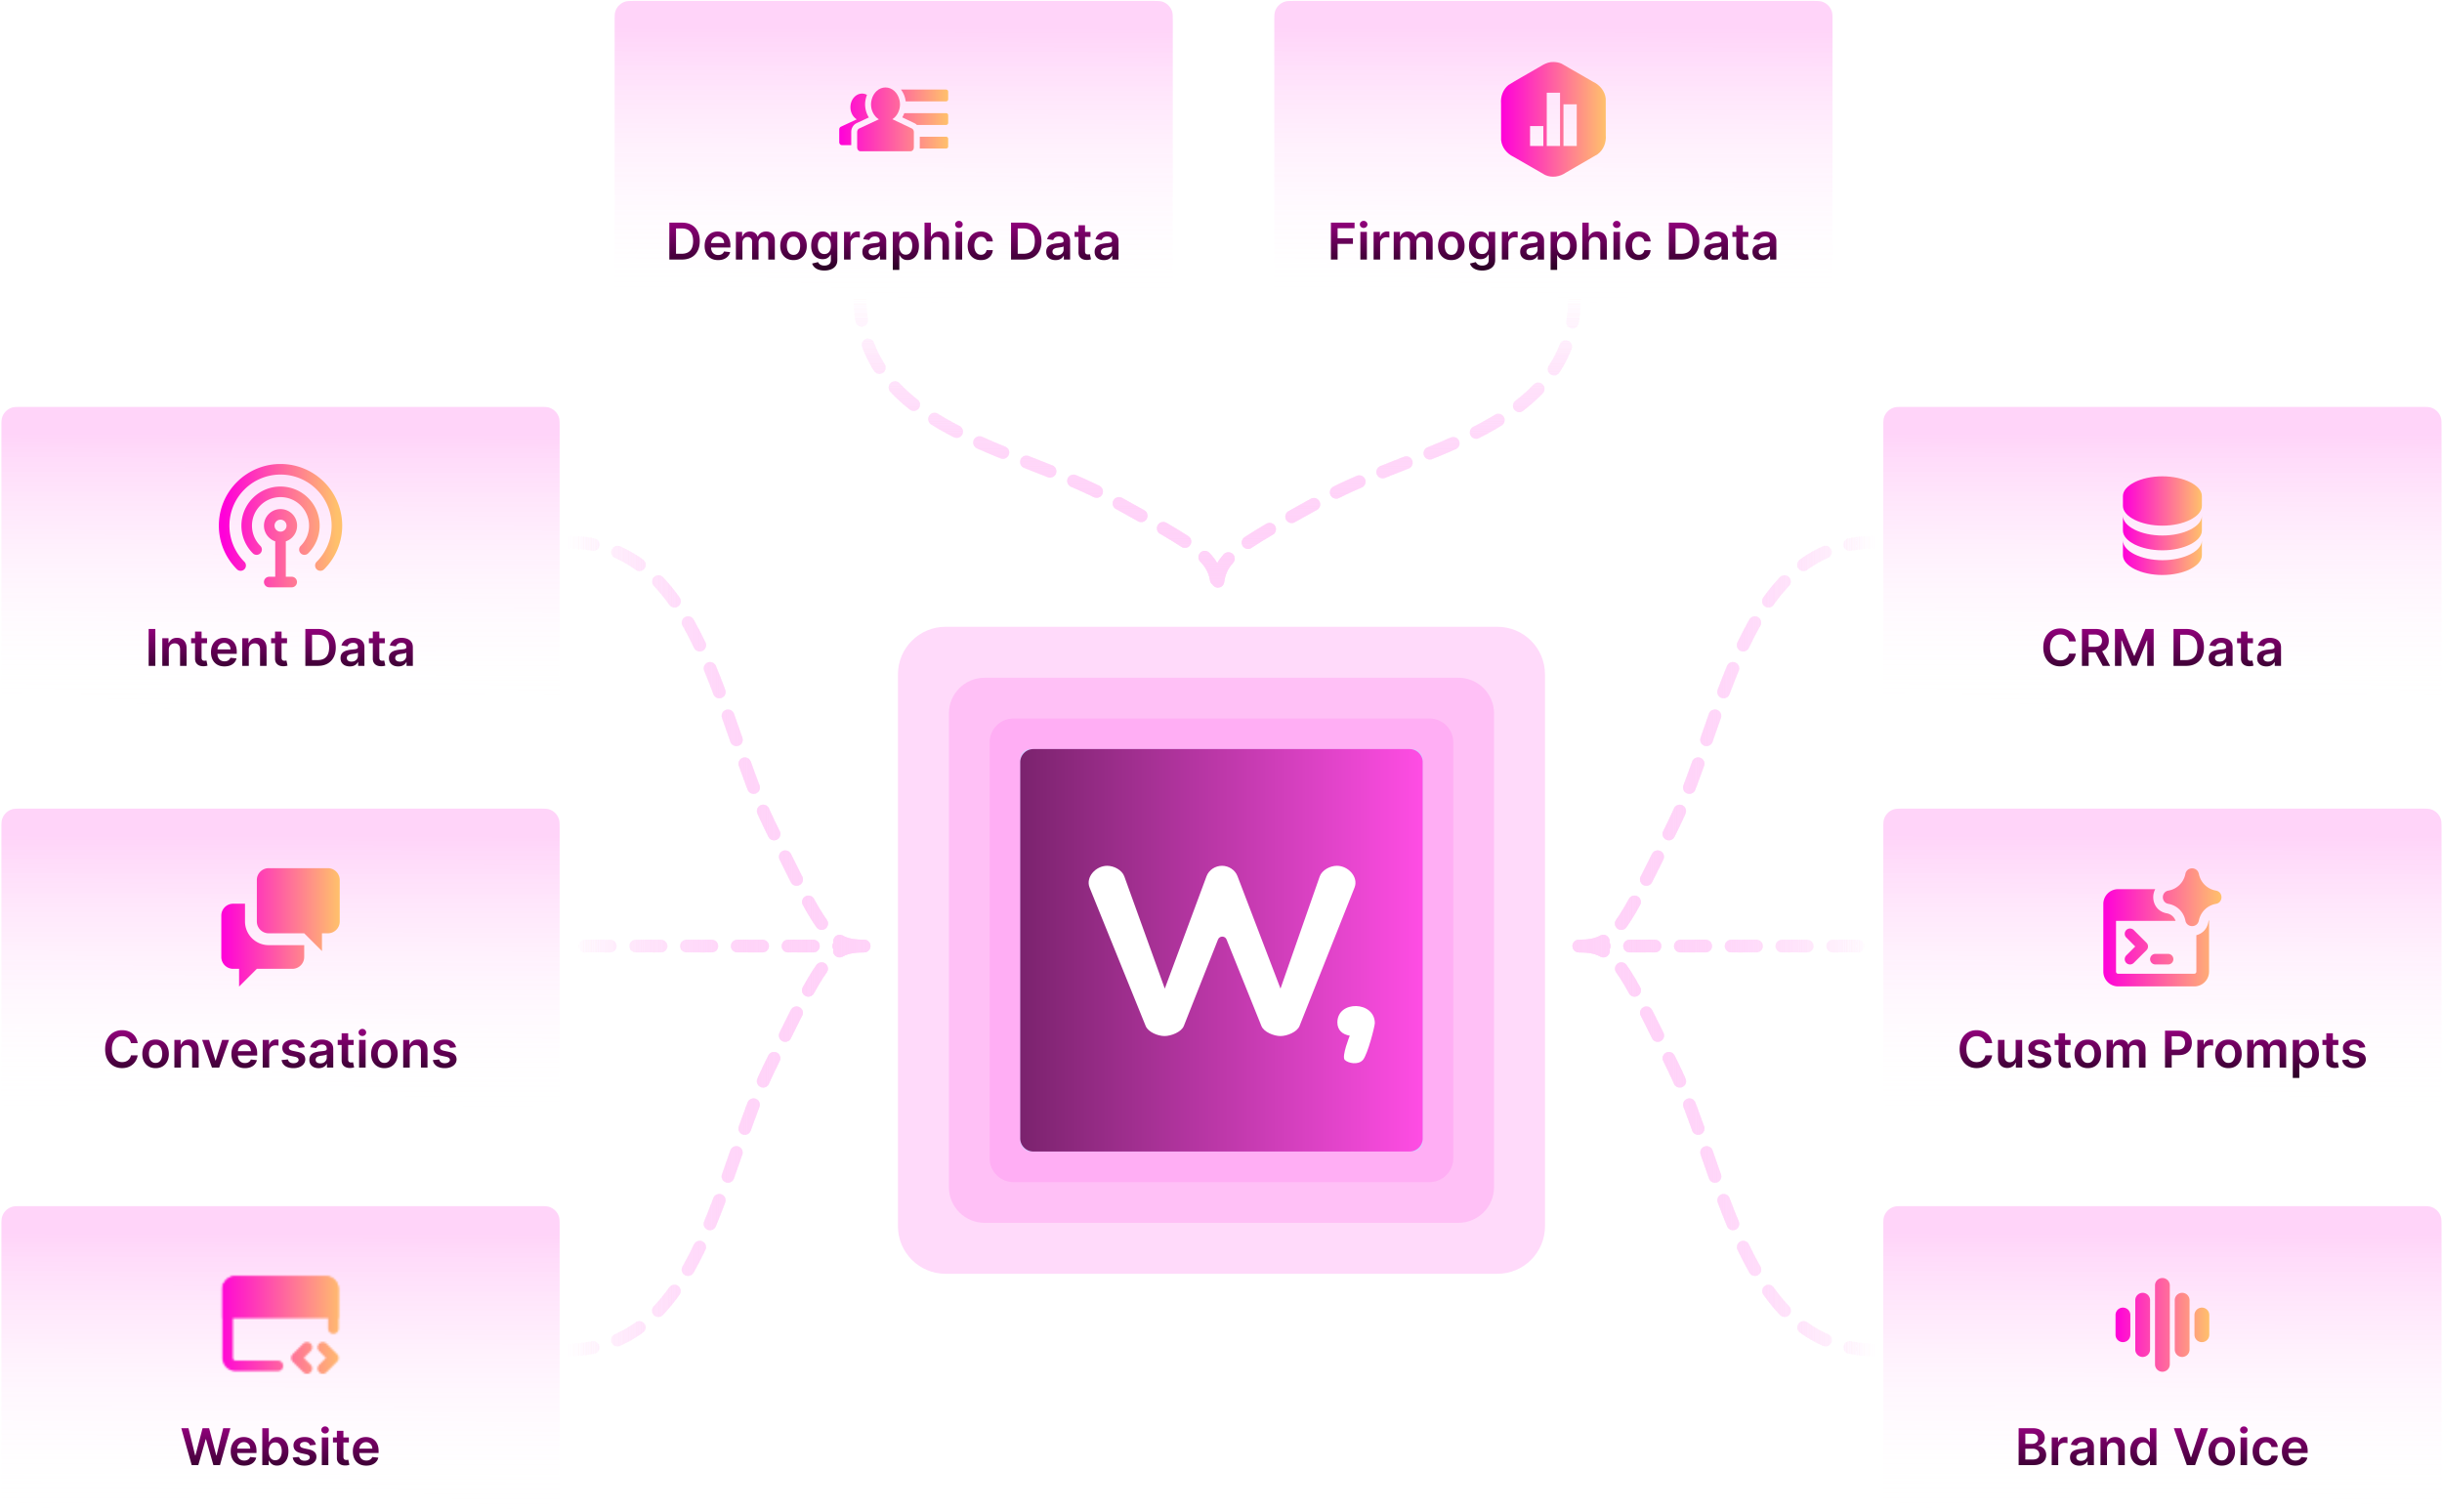 <svg xmlns="http://www.w3.org/2000/svg" width="1294" height="801" fill="none" viewBox="0 0 1294 801">
  <path fill="#FF83EC" fill-opacity=".3" d="M475.82 357.349c0-13.916 11.281-25.197 25.197-25.197h292.464c13.915 0 25.196 11.281 25.196 25.197v292.464c0 13.916-11.281 25.196-25.196 25.196H501.017c-13.916 0-25.197-11.281-25.197-25.196V357.349Z"/>
  <path fill="#FF83EC" fill-opacity=".3" d="M502.817 378.046c0-10.437 8.461-18.898 18.898-18.898h251.069c10.437 0 18.897 8.461 18.897 18.898v251.069c0 10.437-8.46 18.897-18.897 18.897H521.715c-10.437 0-18.898-8.46-18.898-18.897V378.046Z"/>
  <path fill="#FF83EC" fill-opacity=".3" d="M524.415 393.348c0-6.958 5.641-12.598 12.598-12.598h220.473c6.958 0 12.598 5.641 12.598 12.598v220.473c0 6.958-5.64 12.598-12.598 12.598H537.013c-6.957 0-12.598-5.64-12.598-12.598V393.348Z"/>
  <g filter="url(#a)">
    <rect width="213.273" height="213.273" x="540.612" y="396.945" fill="#D5CAFF" rx="5.399"/>
  </g>
  <g clip-path="url(#b)">
    <path fill="url(#c)" d="M540.614 403.945a7 7 0 0 1 7-7h199.274a7 7 0 0 1 7 7v199.274a7 7 0 0 1-7 7H547.614a7 7 0 0 1-7-7V403.945Z"/>
    <path fill="#fff" fill-rule="evenodd" d="M678.525 549.028c-3.5 0-8.81-2.109-10.105-5.325l-18.475-45.852c-.818-2.028-3.725-2.019-4.529.013l-18.106 45.789c-1.281 3.241-6.725 5.375-10.246 5.375-3.495 0-8.665-2.103-9.965-5.31l-29.711-73.32c-2.25-5.553 3.247-11.595 9.298-11.595 3.616 0 7.869 2.248 9.083 5.615l21.449 59.475 22.126-59.552c1.237-3.327 4.612-5.538 8.197-5.538 3.556 0 6.928 2.175 8.185 5.464l22.806 59.626 20.772-59.399c1.191-3.405 5.475-5.691 9.12-5.691 6.026 0 11.542 5.997 9.338 11.542l-29.133 73.32c-1.285 3.236-6.587 5.363-10.104 5.363Zm43.693 12.633c-2.502 2.875-7.839 1.794-9.64 0-1.8-1.795 2.654-12.83 2.654-12.83-3.912-.648-6.566-2.981-6.566-6.998 0-11.922 19.839-11.404 19.839.388 0 1.555-3.784 16.565-6.287 19.44Z" clip-rule="evenodd"/>
  </g>
  <path fill="url(#d)" fill-opacity=".9" d="M.751 226.825c0-2.978 0-4.467.392-5.672a7.998 7.998 0 0 1 5.136-5.136c1.205-.392 2.694-.392 5.672-.392h273.398c2.978 0 4.467 0 5.672.392a8 8 0 0 1 5.137 5.136c.391 1.205.391 2.694.391 5.672V365.77c0 2.978 0 4.467-.391 5.672a8.001 8.001 0 0 1-5.137 5.136c-1.205.392-2.694.392-5.672.392H11.951c-2.978 0-4.467 0-5.672-.392a8 8 0 0 1-5.136-5.136C.75 370.237.75 368.748.75 365.77V226.825Z"/>
  <path fill="url(#e)" d="M167.795 297.702a2.8 2.8 0 1 0 3.962 3.961l-1.981-1.98-1.981-1.981Zm-42.254 3.961a2.8 2.8 0 1 0 3.961-3.961l-1.98 1.981-1.981 1.98Zm33.803-12.412a2.8 2.8 0 1 0 3.961 3.962l-1.98-1.981-1.981-1.981Zm1.981-23.371-1.981 1.98v.001l1.981-1.981Zm-25.352 0 1.98 1.981.001-.001-1.981-1.98Zm-1.981 27.333a2.8 2.8 0 1 0 3.961-3.962l-1.98 1.981-1.981 1.981Zm20.634-14.657h-2.801 2.801Zm-5.976-5.976v2.801-2.801Zm5.976 38.656a2.802 2.802 0 0 0 0-5.603v5.603Zm-11.951-5.603a2.8 2.8 0 1 0 0 5.603v-5.603Zm27.101-5.95 1.981 1.98c12.761-12.761 12.761-33.454 0-46.215l-1.981 1.98-1.981 1.981c10.574 10.574 10.574 27.719 0 38.293l1.981 1.981Zm0-42.255 1.981-1.98c-12.762-12.762-33.454-12.762-46.216 0l1.981 1.98 1.98 1.981c10.574-10.574 27.72-10.574 38.293 0l1.981-1.981Zm-42.254 0-1.981-1.98c-12.762 12.761-12.762 33.454 0 46.215l1.981-1.98 1.98-1.981c-10.573-10.574-10.573-27.719 0-38.293l-1.98-1.981Zm33.803 33.804 1.98 1.981c8.097-8.095 8.097-21.22 0-29.314l-1.98 1.981-1.981 1.981c5.908 5.906 5.908 15.483 0 21.39l1.981 1.981Zm0-25.352 1.981-1.981c-8.095-8.096-21.22-8.096-29.314 0l1.981 1.981 1.981 1.98c5.906-5.908 15.483-5.908 21.39 0l1.981-1.98Zm-25.352 0-1.981-1.981c-8.096 8.094-8.096 21.219 0 29.314l1.981-1.981 1.98-1.981c-5.908-5.907-5.908-15.484 0-21.39l-1.98-1.981Zm18.653 12.676h-2.801c0 .842-.334 1.649-.93 2.245l1.981 1.98 1.981 1.981a8.775 8.775 0 0 0 2.57-6.206h-2.801Zm-1.75 4.225-1.981-1.98a3.175 3.175 0 0 1-2.245.929v5.603a8.779 8.779 0 0 0 6.207-2.571l-1.981-1.981Zm-4.226 1.751v-2.802a3.175 3.175 0 0 1-2.244-.929l-1.981 1.98-1.981 1.981a8.778 8.778 0 0 0 6.206 2.571v-2.801Zm-4.225-1.751 1.981-1.98a3.174 3.174 0 0 1-.93-2.245h-5.602c0 2.328.924 4.56 2.57 6.206l1.981-1.981Zm-1.75-4.225h2.801c0-.842.334-1.65.93-2.245l-1.981-1.981-1.981-1.98a8.775 8.775 0 0 0-2.57 6.206h2.801Zm1.75-4.226 1.981 1.981a3.175 3.175 0 0 1 2.244-.93v-5.602c-2.327 0-4.56.925-6.206 2.571l1.981 1.98Zm4.225-1.75v2.801c.842 0 1.65.335 2.245.93l1.981-1.981 1.981-1.98a8.779 8.779 0 0 0-6.207-2.571v2.801Zm4.226 1.75-1.981 1.981c.596.595.93 1.403.93 2.245h5.602c0-2.328-.924-4.56-2.57-6.206l-1.981 1.98Zm-4.226 10.202h-2.801v23.902h5.603v-23.902h-2.802Zm0 23.902v2.802h5.976v-5.603h-5.976v2.801Zm0 0v-2.801h-5.975v5.603h5.975v-2.802Z"/>
  <path fill="url(#f)" d="M82.312 333.299v19.556H78.77v-19.556h3.543Zm7.14 10.962v8.594h-3.456v-14.667H89.3v2.492h.172a4.188 4.188 0 0 1 1.614-1.957c.745-.484 1.664-.726 2.76-.726 1.012 0 1.893.216 2.645.649.757.433 1.343 1.06 1.757 1.881.42.822.627 1.818.62 2.989v9.339h-3.456v-8.804c0-.98-.255-1.747-.764-2.301-.503-.554-1.2-.831-2.092-.831-.605 0-1.142.134-1.614.401-.464.261-.83.64-1.098 1.136-.26.497-.391 1.098-.391 1.805Zm20.255-6.073v2.674h-8.432v-2.674h8.432Zm-6.351-3.514h3.457v13.77c0 .464.07.821.21 1.069.147.242.338.408.573.497.236.089.497.133.783.133.217 0 .414-.015.592-.047.185-.032.325-.061.421-.086l.582 2.702a7.524 7.524 0 0 1-.792.21 6.474 6.474 0 0 1-1.242.134c-.866.025-1.646-.105-2.339-.392a3.626 3.626 0 0 1-1.652-1.356c-.402-.611-.599-1.375-.593-2.291v-14.343Zm15.578 18.468c-1.471 0-2.741-.306-3.81-.917-1.064-.617-1.882-1.489-2.455-2.616-.573-1.133-.859-2.467-.859-4.001 0-1.509.286-2.833.859-3.973.58-1.146 1.388-2.037 2.426-2.674 1.038-.643 2.257-.964 3.657-.964.904 0 1.757.146 2.56.439a5.796 5.796 0 0 1 2.139 1.337c.623.605 1.114 1.375 1.47 2.311.357.929.535 2.037.535 3.323v1.06h-12.023v-2.33h8.709c-.006-.662-.149-1.251-.429-1.767a3.128 3.128 0 0 0-1.175-1.231c-.497-.3-1.076-.449-1.738-.449-.707 0-1.327.172-1.862.515a3.553 3.553 0 0 0-1.251 1.337 3.854 3.854 0 0 0-.449 1.805v2.034c0 .853.156 1.585.468 2.196.312.605.748 1.07 1.308 1.395.561.318 1.216.477 1.967.477.503 0 .959-.07 1.366-.21.407-.146.761-.36 1.06-.64.299-.28.525-.627.678-1.041l3.228.363a5.038 5.038 0 0 1-1.165 2.235c-.567.63-1.293 1.12-2.178 1.47-.884.344-1.897.516-3.036.516Zm12.903-8.881v8.594h-3.457v-14.667h3.304v2.492h.172a4.194 4.194 0 0 1 1.614-1.957c.745-.484 1.665-.726 2.76-.726 1.012 0 1.894.216 2.645.649.758.433 1.343 1.06 1.757 1.881.42.822.627 1.818.621 2.989v9.339h-3.457v-8.804c0-.98-.255-1.747-.764-2.301-.503-.554-1.2-.831-2.091-.831-.605 0-1.143.134-1.614.401-.465.261-.831.64-1.098 1.136-.261.497-.392 1.098-.392 1.805Zm20.254-6.073v2.674h-8.432v-2.674h8.432Zm-6.35-3.514h3.457v13.77c0 .464.07.821.21 1.069.146.242.337.408.573.497.235.089.496.133.783.133.216 0 .414-.015.592-.047a5.34 5.34 0 0 0 .42-.086l.583 2.702a7.555 7.555 0 0 1-.793.21 6.453 6.453 0 0 1-1.241.134c-.866.025-1.646-.105-2.34-.392a3.626 3.626 0 0 1-1.652-1.356c-.401-.611-.598-1.375-.592-2.291v-14.343Zm22.691 18.181h-6.627v-19.556h6.761c1.942 0 3.61.391 5.004 1.174 1.4.777 2.476 1.894 3.228 3.352.751 1.458 1.126 3.202 1.126 5.233 0 2.037-.378 3.788-1.136 5.252-.751 1.464-1.837 2.588-3.256 3.371-1.414.783-3.113 1.174-5.1 1.174Zm-3.084-3.065h2.913c1.362 0 2.498-.248 3.409-.745.91-.503 1.594-1.251 2.053-2.244.458-.999.687-2.247.687-3.743s-.229-2.738-.687-3.724c-.459-.993-1.137-1.735-2.034-2.225-.892-.497-1.999-.745-3.323-.745h-3.018v13.426Zm20.011 3.361c-.93 0-1.767-.165-2.512-.496a4.098 4.098 0 0 1-1.757-1.49c-.427-.655-.64-1.464-.64-2.425 0-.828.153-1.512.459-2.053a3.542 3.542 0 0 1 1.251-1.299 6.277 6.277 0 0 1 1.785-.735 14.604 14.604 0 0 1 2.072-.373 76.72 76.72 0 0 0 2.092-.239c.534-.076.923-.19 1.165-.343.248-.159.372-.405.372-.736v-.057c0-.719-.213-1.276-.64-1.671-.426-.395-1.041-.592-1.843-.592-.846 0-1.518.185-2.015.554-.49.369-.821.805-.993 1.308l-3.227-.458c.254-.892.674-1.636 1.26-2.235a5.48 5.48 0 0 1 2.149-1.356c.846-.305 1.782-.458 2.807-.458.707 0 1.41.083 2.111.248.7.166 1.34.439 1.919.821a4.126 4.126 0 0 1 1.394 1.538c.357.649.535 1.461.535 2.435v9.816h-3.323v-2.014h-.115c-.21.407-.506.789-.888 1.145-.375.351-.85.634-1.423.85-.566.21-1.232.315-1.995.315Zm.897-2.54c.694 0 1.296-.136 1.805-.41.509-.28.901-.65 1.175-1.108.28-.458.42-.958.42-1.499v-1.729c-.109.09-.293.172-.554.249a7.861 7.861 0 0 1-.86.2c-.318.058-.633.108-.945.153l-.812.115a6.04 6.04 0 0 0-1.384.343c-.408.16-.729.382-.965.669-.235.28-.353.643-.353 1.088 0 .637.232 1.118.697 1.442.465.325 1.057.487 1.776.487Zm17.647-12.423v2.674h-8.432v-2.674h8.432Zm-6.35-3.514h3.457v13.77c0 .464.07.821.21 1.069.146.242.337.408.573.497.235.089.496.133.783.133.216 0 .414-.015.592-.047a5.34 5.34 0 0 0 .42-.086l.583 2.702a7.555 7.555 0 0 1-.793.21 6.453 6.453 0 0 1-1.241.134c-.866.025-1.646-.105-2.34-.392a3.626 3.626 0 0 1-1.652-1.356c-.401-.611-.598-1.375-.592-2.291v-14.343Zm13.462 18.477c-.929 0-1.767-.165-2.511-.496a4.086 4.086 0 0 1-1.757-1.49c-.427-.655-.64-1.464-.64-2.425 0-.828.152-1.512.458-2.053a3.558 3.558 0 0 1 1.251-1.299 6.283 6.283 0 0 1 1.786-.735 14.578 14.578 0 0 1 2.072-.373 77.042 77.042 0 0 0 2.091-.239c.535-.076.923-.19 1.165-.343.249-.159.373-.405.373-.736v-.057c0-.719-.214-1.276-.64-1.671-.427-.395-1.041-.592-1.843-.592-.847 0-1.518.185-2.015.554-.49.369-.821.805-.993 1.308l-3.228-.458c.255-.892.675-1.636 1.261-2.235a5.476 5.476 0 0 1 2.148-1.356c.847-.305 1.783-.458 2.808-.458.706 0 1.41.083 2.11.248.7.166 1.34.439 1.92.821a4.126 4.126 0 0 1 1.394 1.538c.356.649.534 1.461.534 2.435v9.816h-3.323v-2.014h-.114c-.21.407-.506.789-.888 1.145-.376.351-.85.634-1.423.85-.567.21-1.232.315-1.996.315Zm.898-2.54c.694 0 1.295-.136 1.804-.41.51-.28.901-.65 1.175-1.108.28-.458.42-.958.42-1.499v-1.729c-.108.09-.293.172-.554.249a7.84 7.84 0 0 1-.859.2c-.318.058-.634.108-.945.153l-.812.115a6.05 6.05 0 0 0-1.385.343c-.407.16-.729.382-.964.669-.236.28-.354.643-.354 1.088 0 .637.233 1.118.697 1.442.465.325 1.057.487 1.777.487Z"/>
  <path fill="url(#g)" fill-opacity=".9" d="M325.681 11.7c0-2.978 0-4.467.391-5.672a8.001 8.001 0 0 1 5.137-5.136C332.414.5 333.903.5 336.881.5h273.381c2.978 0 4.467 0 5.672.392a8.001 8.001 0 0 1 5.137 5.136c.391 1.205.391 2.694.391 5.672v138.572c0 2.978 0 4.467-.391 5.672a8 8 0 0 1-5.137 5.136c-1.205.392-2.694.392-5.672.392H336.881c-2.978 0-4.467 0-5.672-.392a8 8 0 0 1-5.137-5.136c-.391-1.205-.391-2.694-.391-5.672V11.7Z"/>
  <path fill="url(#h)" d="M459.739 61.056a13.186 13.186 0 0 1-1.328-5.767c0-1.094.158-2.218.482-3.431.145-.546.327-1.068.531-1.574-.785-.429-1.647-.692-2.573-.692-3.432 0-6.21 3.233-6.21 7.226 0 2.793 1.365 5.211 3.359 6.414l-8.417 3.918c-.525.246-.871.838-.871 1.5v6.644c0 .89.622 1.612 1.387 1.612h4.975v-6.971c0-2.031 1.131-3.873 2.886-4.694l6.439-2.999a12.704 12.704 0 0 1-.66-1.186Zm20.194-7.344h21.395c.61 0 1.105-.495 1.105-1.105v-4.035c0-.61-.495-1.105-1.105-1.105h-.004v-.002h-23.903a12.56 12.56 0 0 1 2.212 4.665c.135.557.233 1.079.3 1.582Zm22.5 19.85c0-.611-.495-1.105-1.105-1.105h-.004v-.003h-13.943v5.703c0 .184-.01.365-.028.544h13.975c.61 0 1.105-.495 1.105-1.105v-4.035Zm-1.105-13.6h-.004v-.002h-22.139a12.68 12.68 0 0 1-1.091 2.225l6.455 3.08c.485.238.926.557 1.304.942h15.475c.61 0 1.105-.495 1.105-1.105v-4.035c0-.61-.495-1.105-1.105-1.105Z"/>
  <path fill="url(#i)" d="m483.187 68.082-10.313-4.919c1.339-.843 2.425-2.144 3.137-3.712.593-1.307.9-2.726.9-4.161 0-.846-.133-1.648-.321-2.424-.912-3.754-3.844-6.52-7.364-6.52-3.453 0-6.341 2.667-7.308 6.315-.224.836-.378 1.707-.378 2.628 0 1.602.374 3.094 1.01 4.392.734 1.506 1.823 2.748 3.148 3.546L455.28 68.08c-.651.304-1.077 1.038-1.077 1.856v8.223c0 1.102.768 1.996 1.716 1.996h26.614c.948 0 1.716-.894 1.716-1.996v-8.222c.002-.816-.419-1.542-1.062-1.854Z"/>
  <path fill="url(#j)" d="M361.303 137.545h-6.627v-19.557h6.761c1.941 0 3.609.392 5.003 1.175 1.401.776 2.477 1.894 3.228 3.351.751 1.458 1.127 3.203 1.127 5.233 0 2.038-.379 3.788-1.137 5.252-.751 1.465-1.836 2.588-3.256 3.371-1.413.783-3.113 1.175-5.099 1.175Zm-3.085-3.065h2.913c1.362 0 2.499-.249 3.409-.745.91-.503 1.595-1.251 2.053-2.244.459-1 .688-2.248.688-3.744s-.229-2.737-.688-3.724c-.458-.993-1.136-1.735-2.034-2.225-.891-.496-1.999-.745-3.323-.745h-3.018v13.427Zm22.284 3.351c-1.471 0-2.741-.305-3.81-.916-1.064-.618-1.882-1.49-2.455-2.617-.573-1.133-.859-2.467-.859-4.001 0-1.509.286-2.833.859-3.972.58-1.146 1.388-2.038 2.426-2.674 1.038-.643 2.257-.965 3.657-.965.904 0 1.757.147 2.559.44a5.778 5.778 0 0 1 2.139 1.336c.624.605 1.115 1.376 1.471 2.311.357.93.535 2.038.535 3.323v1.06h-12.023v-2.33h8.709c-.006-.662-.149-1.251-.429-1.766a3.13 3.13 0 0 0-1.175-1.232c-.497-.299-1.076-.449-1.738-.449-.707 0-1.327.172-1.862.516a3.546 3.546 0 0 0-1.251 1.337 3.84 3.84 0 0 0-.449 1.805v2.034c0 .853.156 1.585.468 2.196a3.34 3.34 0 0 0 1.308 1.394c.56.318 1.216.478 1.967.478.503 0 .959-.071 1.366-.211a3.026 3.026 0 0 0 1.06-.639c.299-.28.525-.627.678-1.041l3.228.363a5.03 5.03 0 0 1-1.165 2.234c-.567.63-1.293 1.121-2.178 1.471-.885.344-1.897.515-3.036.515Zm9.446-.286v-14.668h3.304v2.493h.172c.306-.841.812-1.496 1.519-1.968.706-.477 1.55-.716 2.53-.716.993 0 1.83.242 2.512.726.687.477 1.171 1.13 1.451 1.958h.153a4.007 4.007 0 0 1 1.642-1.948c.777-.491 1.697-.736 2.76-.736 1.35 0 2.451.427 3.304 1.28.853.853 1.28 2.098 1.28 3.734v9.845h-3.467v-9.311c0-.91-.242-1.575-.725-1.995-.484-.427-1.076-.64-1.777-.64-.834 0-1.486.261-1.957.783-.465.515-.697 1.187-.697 2.015v9.148h-3.39v-9.454c0-.757-.229-1.362-.688-1.814-.452-.452-1.044-.678-1.776-.678-.497 0-.949.127-1.356.382a2.662 2.662 0 0 0-.974 1.06c-.242.452-.363.98-.363 1.585v8.919h-3.457Zm30.532.286c-1.433 0-2.674-.315-3.725-.945-1.05-.63-1.865-1.512-2.444-2.645-.573-1.133-.86-2.457-.86-3.973 0-1.515.287-2.842.86-3.982.579-1.139 1.394-2.024 2.444-2.654 1.051-.631 2.292-.946 3.725-.946 1.432 0 2.674.315 3.724.946 1.05.63 1.862 1.515 2.435 2.654.579 1.14.869 2.467.869 3.982 0 1.516-.29 2.84-.869 3.973-.573 1.133-1.385 2.015-2.435 2.645-1.05.63-2.292.945-3.724.945Zm.019-2.769c.776 0 1.426-.213 1.948-.64.522-.433.91-1.012 1.165-1.738.261-.725.391-1.534.391-2.425 0-.898-.13-1.709-.391-2.435-.255-.732-.643-1.315-1.165-1.748-.522-.433-1.172-.649-1.948-.649-.796 0-1.458.216-1.986.649-.522.433-.914 1.016-1.175 1.748-.255.726-.382 1.537-.382 2.435 0 .891.127 1.7.382 2.425.261.726.653 1.305 1.175 1.738.528.427 1.19.64 1.986.64Zm16.322 8.289c-1.241 0-2.308-.169-3.199-.506-.891-.331-1.608-.777-2.149-1.337a4.64 4.64 0 0 1-1.127-1.862l3.114-.755c.14.287.343.57.611.85.267.287.627.522 1.079.707.458.191 1.034.286 1.728.286.981 0 1.792-.238 2.435-.716.643-.471.965-1.248.965-2.33v-2.779h-.172a4.866 4.866 0 0 1-.783 1.098c-.338.376-.786.691-1.347.946-.553.255-1.251.382-2.091.382-1.127 0-2.149-.264-3.065-.793-.911-.535-1.636-1.33-2.177-2.387-.535-1.063-.803-2.394-.803-3.992 0-1.61.268-2.969.803-4.077.541-1.114 1.27-1.958 2.186-2.531.917-.579 1.939-.869 3.066-.869.859 0 1.566.147 2.12.44.56.286 1.005.633 1.336 1.04.332.401.583.78.755 1.137h.191v-2.426h3.409v14.907c0 1.254-.299 2.291-.898 3.113-.598.821-1.416 1.435-2.454 1.843-1.038.407-2.215.611-3.533.611Zm.029-8.728c.732 0 1.356-.178 1.871-.535.516-.356.907-.869 1.175-1.537.267-.669.401-1.471.401-2.407 0-.923-.134-1.731-.401-2.425-.261-.694-.65-1.232-1.165-1.614-.51-.388-1.137-.583-1.881-.583-.771 0-1.414.201-1.929.602-.516.401-.904.952-1.165 1.652-.261.694-.392 1.483-.392 2.368 0 .898.131 1.684.392 2.359.267.668.658 1.19 1.174 1.566.522.369 1.162.554 1.92.554Zm10.399 2.922v-14.668h3.352v2.445h.152c.268-.847.726-1.499 1.375-1.958a3.79 3.79 0 0 1 2.244-.697c.191 0 .405.01.64.029.242.013.443.035.602.067v3.18a3.622 3.622 0 0 0-.697-.134 6.358 6.358 0 0 0-.907-.067c-.631 0-1.197.137-1.7.411a3 3 0 0 0-1.175 1.117c-.286.477-.429 1.028-.429 1.652v8.623h-3.457Zm14.62.296c-.93 0-1.767-.166-2.512-.497a4.102 4.102 0 0 1-1.757-1.489c-.426-.656-.64-1.465-.64-2.426 0-.827.153-1.512.459-2.053a3.542 3.542 0 0 1 1.251-1.299 6.335 6.335 0 0 1 1.785-.735c.669-.172 1.36-.296 2.073-.372a81.313 81.313 0 0 0 2.091-.239c.535-.076.923-.191 1.165-.344.248-.159.372-.404.372-.735v-.057c0-.72-.213-1.277-.64-1.672-.426-.394-1.04-.592-1.843-.592-.846 0-1.518.185-2.014.554-.491.369-.822.806-.994 1.309l-3.227-.459c.254-.891.675-1.636 1.26-2.234a5.48 5.48 0 0 1 2.149-1.356c.847-.306 1.782-.459 2.807-.459.707 0 1.41.083 2.111.249.7.165 1.34.439 1.919.821a4.123 4.123 0 0 1 1.394 1.537c.357.65.535 1.461.535 2.435v9.817h-3.323v-2.015h-.115c-.21.407-.506.789-.888 1.146-.375.35-.85.633-1.423.85-.566.21-1.231.315-1.995.315Zm.897-2.54c.694 0 1.296-.137 1.805-.411.509-.28.901-.649 1.175-1.107.28-.459.42-.959.42-1.5v-1.728c-.108.089-.293.172-.554.248a7.884 7.884 0 0 1-.859.201 26.1 26.1 0 0 1-.946.152l-.812.115a6.04 6.04 0 0 0-1.384.344c-.408.159-.729.382-.965.668-.235.28-.353.643-.353 1.089 0 .637.232 1.117.697 1.442.465.325 1.057.487 1.776.487Zm10.323 7.744v-20.168h3.4v2.426h.2a6.32 6.32 0 0 1 .755-1.137c.324-.407.763-.754 1.317-1.04.554-.293 1.261-.44 2.12-.44 1.133 0 2.155.29 3.066.869.916.573 1.642 1.423 2.177 2.55.541 1.12.811 2.495.811 4.125 0 1.611-.264 2.98-.792 4.106-.528 1.127-1.248 1.987-2.158 2.579-.911.592-1.942.888-3.094.888-.841 0-1.538-.14-2.091-.42-.554-.281-1-.618-1.337-1.013a6.56 6.56 0 0 1-.774-1.136h-.143v7.811h-3.457Zm3.39-12.834c0 .949.134 1.779.401 2.492.274.713.665 1.27 1.175 1.672.515.394 1.139.592 1.871.592.764 0 1.404-.204 1.92-.612.515-.413.904-.977 1.165-1.69.267-.719.401-1.537.401-2.454 0-.91-.131-1.719-.392-2.425-.261-.707-.649-1.261-1.165-1.662-.515-.401-1.158-.602-1.929-.602-.738 0-1.365.195-1.881.583-.516.388-.907.933-1.174 1.633-.261.7-.392 1.525-.392 2.473Zm16.874-1.26v8.594h-3.457v-19.557h3.38v7.382h.172a4.238 4.238 0 0 1 1.595-1.958c.726-.484 1.649-.726 2.769-.726 1.019 0 1.907.214 2.664.64.758.427 1.344 1.05 1.757 1.872.421.821.631 1.824.631 3.008v9.339h-3.457v-8.805c0-.986-.255-1.753-.764-2.301-.503-.554-1.21-.831-2.12-.831-.611 0-1.159.134-1.643.401-.477.261-.853.64-1.126 1.137-.268.496-.401 1.098-.401 1.805Zm13.034 8.594v-14.668h3.457v14.668h-3.457Zm1.738-16.75a2.016 2.016 0 0 1-1.413-.544c-.395-.369-.592-.812-.592-1.327 0-.522.197-.965.592-1.328a1.998 1.998 0 0 1 1.413-.553c.554 0 1.025.184 1.414.553.394.363.592.806.592 1.328 0 .515-.198.958-.592 1.327-.389.363-.86.544-1.414.544Zm11.672 17.036c-1.464 0-2.722-.321-3.772-.964-1.044-.643-1.849-1.531-2.416-2.664-.56-1.14-.84-2.451-.84-3.935 0-1.489.286-2.804.859-3.943.573-1.146 1.382-2.038 2.426-2.674 1.05-.643 2.291-.965 3.724-.965 1.19 0 2.244.22 3.161.659.923.433 1.658 1.047 2.206 1.843.547.79.859 1.713.935 2.769h-3.304a3.154 3.154 0 0 0-.955-1.766c-.496-.478-1.161-.716-1.995-.716-.707 0-1.328.191-1.863.573-.534.375-.951.916-1.25 1.623-.293.707-.44 1.553-.44 2.54 0 1 .147 1.859.44 2.578.292.713.703 1.264 1.231 1.652.535.382 1.162.573 1.882.573.509 0 .964-.095 1.365-.286a2.744 2.744 0 0 0 1.022-.85c.274-.369.461-.818.563-1.346h3.304c-.082 1.037-.388 1.957-.916 2.759-.529.796-1.248 1.42-2.158 1.872-.911.446-1.98.668-3.209.668Zm22.572-.286h-6.627v-19.557h6.761c1.941 0 3.609.392 5.004 1.175 1.4.776 2.476 1.894 3.227 3.351.751 1.458 1.127 3.203 1.127 5.233 0 2.038-.379 3.788-1.136 5.252-.752 1.465-1.837 2.588-3.257 3.371-1.413.783-3.113 1.175-5.099 1.175Zm-3.084-3.065h2.912c1.363 0 2.499-.249 3.409-.745.911-.503 1.595-1.251 2.053-2.244.459-1 .688-2.248.688-3.744s-.229-2.737-.688-3.724c-.458-.993-1.136-1.735-2.034-2.225-.891-.496-1.999-.745-3.323-.745h-3.017v13.427Zm20.01 3.361c-.929 0-1.766-.166-2.511-.497a4.097 4.097 0 0 1-1.757-1.489c-.427-.656-.64-1.465-.64-2.426 0-.827.153-1.512.458-2.053a3.558 3.558 0 0 1 1.251-1.299 6.353 6.353 0 0 1 1.786-.735 14.438 14.438 0 0 1 2.072-.372 80.795 80.795 0 0 0 2.091-.239c.535-.076.923-.191 1.165-.344.249-.159.373-.404.373-.735v-.057c0-.72-.214-1.277-.64-1.672-.427-.394-1.041-.592-1.843-.592-.847 0-1.518.185-2.015.554-.49.369-.821.806-.993 1.309l-3.228-.459c.255-.891.675-1.636 1.261-2.234a5.476 5.476 0 0 1 2.148-1.356c.847-.306 1.783-.459 2.808-.459.706 0 1.41.083 2.11.249.701.165 1.34.439 1.92.821a4.123 4.123 0 0 1 1.394 1.537c.356.65.535 1.461.535 2.435v9.817h-3.324v-2.015h-.114c-.21.407-.506.789-.888 1.146-.376.35-.85.633-1.423.85-.567.21-1.232.315-1.996.315Zm.898-2.54c.694 0 1.295-.137 1.805-.411.509-.28.9-.649 1.174-1.107.28-.459.42-.959.42-1.5v-1.728c-.108.089-.293.172-.554.248a7.83 7.83 0 0 1-.859.201c-.318.057-.633.108-.945.152l-.812.115c-.516.07-.977.185-1.385.344-.407.159-.729.382-.964.668-.236.28-.353.643-.353 1.089 0 .637.232 1.117.697 1.442.464.325 1.056.487 1.776.487Zm17.647-12.424v2.674h-8.432v-2.674h8.432Zm-6.35-3.514h3.456v13.77c0 .465.07.821.21 1.07.147.242.338.407.573.496.236.089.497.134.783.134.217 0 .414-.016.593-.048.184-.032.324-.06.42-.086l.582 2.703a8.057 8.057 0 0 1-.792.21 6.482 6.482 0 0 1-1.242.133c-.866.026-1.645-.105-2.339-.391a3.638 3.638 0 0 1-1.652-1.356c-.401-.611-.599-1.375-.592-2.292v-14.343Zm13.462 18.478c-.93 0-1.767-.166-2.512-.497a4.102 4.102 0 0 1-1.757-1.489c-.426-.656-.64-1.465-.64-2.426 0-.827.153-1.512.459-2.053a3.542 3.542 0 0 1 1.251-1.299 6.335 6.335 0 0 1 1.785-.735c.669-.172 1.36-.296 2.073-.372a81.313 81.313 0 0 0 2.091-.239c.535-.076.923-.191 1.165-.344.248-.159.372-.404.372-.735v-.057c0-.72-.213-1.277-.64-1.672-.426-.394-1.04-.592-1.843-.592-.846 0-1.518.185-2.014.554-.491.369-.822.806-.994 1.309l-3.227-.459c.254-.891.675-1.636 1.26-2.234a5.48 5.48 0 0 1 2.149-1.356c.847-.306 1.782-.459 2.807-.459.707 0 1.41.083 2.111.249.7.165 1.34.439 1.919.821a4.123 4.123 0 0 1 1.394 1.537c.357.65.535 1.461.535 2.435v9.817h-3.323v-2.015h-.115c-.21.407-.506.789-.888 1.146-.375.35-.85.633-1.423.85-.566.21-1.231.315-1.995.315Zm.897-2.54c.694 0 1.296-.137 1.805-.411.509-.28.901-.649 1.175-1.107.28-.459.42-.959.42-1.5v-1.728c-.108.089-.293.172-.554.248a7.884 7.884 0 0 1-.859.201 26.1 26.1 0 0 1-.946.152l-.812.115a6.04 6.04 0 0 0-1.384.344c-.408.159-.729.382-.965.668-.235.28-.353.643-.353 1.089 0 .637.232 1.117.697 1.442.465.325 1.057.487 1.776.487Z"/>
  <path fill="url(#k)" fill-opacity=".9" d="M675.244 11.7c0-2.978 0-4.467.392-5.672a8 8 0 0 1 5.136-5.136C681.977.5 683.466.5 686.444.5h273.398c2.978 0 4.468 0 5.673.392a8 8 0 0 1 5.136 5.136c.391 1.205.391 2.694.391 5.672v138.572c0 2.978 0 4.467-.391 5.672a7.998 7.998 0 0 1-5.136 5.136c-1.205.392-2.694.392-5.673.392H686.444c-2.978 0-4.467 0-5.672-.392a7.998 7.998 0 0 1-5.136-5.136c-.392-1.205-.392-2.694-.392-5.672V11.7Z"/>
  <path fill="url(#l)" d="M823.141 32.859c-3.944-.144-6.998 2.581-10.306 4.293-4.498 2.667-9.13 5.127-13.538 7.931-2.884 2.344-4.209 6.116-3.906 9.758.017 6.457-.034 12.916.025 19.372.374 3.91 3.084 7.227 6.573 8.863 5.599 3.213 11.166 6.487 16.787 9.663 3.572 1.63 7.802.944 10.962-1.26 5.584-3.243 11.202-6.429 16.763-9.708 3.199-2.278 4.718-6.284 4.39-10.123-.017-6.457.033-12.916-.026-19.372-.374-3.91-3.084-7.228-6.572-8.862-5.6-3.214-11.168-6.485-16.788-9.662-1.361-.632-2.872-.889-4.364-.893Zm-3.517 16.261h7.034v28.25h-7.034V49.12Zm8.852 6.149h7.031V77.37h-7.031V55.269Zm-17.702 11.53h7.033V77.37h-7.033V66.798Z"/>
  <path fill="url(#m)" d="M705.246 137.545v-19.557h12.528v2.97h-8.985v5.309h8.126v2.97h-8.126v8.308h-3.543Zm15.603 0v-14.668h3.457v14.668h-3.457Zm1.738-16.75a2.016 2.016 0 0 1-1.413-.544c-.395-.369-.592-.812-.592-1.327 0-.522.197-.965.592-1.328a1.998 1.998 0 0 1 1.413-.553c.554 0 1.025.184 1.414.553.394.363.592.806.592 1.328 0 .515-.198.958-.592 1.327-.389.363-.86.544-1.414.544Zm5.274 16.75v-14.668h3.352v2.445h.152c.268-.847.726-1.499 1.376-1.958.655-.464 1.403-.697 2.244-.697.191 0 .404.01.639.029.242.013.443.035.602.067v3.18a3.606 3.606 0 0 0-.697-.134 6.347 6.347 0 0 0-.907-.067c-.63 0-1.197.137-1.7.411a3 3 0 0 0-1.175 1.117c-.286.477-.429 1.028-.429 1.652v8.623h-3.457Zm10.662 0v-14.668h3.304v2.493h.172c.305-.841.811-1.496 1.518-1.968.707-.477 1.55-.716 2.53-.716.994 0 1.831.242 2.512.726.687.477 1.171 1.13 1.451 1.958h.153a4.004 4.004 0 0 1 1.643-1.948c.776-.491 1.696-.736 2.759-.736 1.35 0 2.451.427 3.304 1.28.854.853 1.28 2.098 1.28 3.734v9.845h-3.466v-9.311c0-.91-.242-1.575-.726-1.995-.484-.427-1.076-.64-1.776-.64-.834 0-1.487.261-1.958.783-.465.515-.697 1.187-.697 2.015v9.148h-3.39v-9.454c0-.757-.229-1.362-.687-1.814-.452-.452-1.044-.678-1.777-.678-.496 0-.948.127-1.356.382a2.662 2.662 0 0 0-.974 1.06c-.242.452-.363.98-.363 1.585v8.919h-3.456Zm30.531.286c-1.432 0-2.674-.315-3.724-.945-1.051-.63-1.865-1.512-2.445-2.645-.573-1.133-.859-2.457-.859-3.973 0-1.515.286-2.842.859-3.982.58-1.139 1.394-2.024 2.445-2.654 1.05-.631 2.292-.946 3.724-.946 1.432 0 2.674.315 3.724.946 1.051.63 1.862 1.515 2.435 2.654.58 1.14.869 2.467.869 3.982 0 1.516-.289 2.84-.869 3.973-.573 1.133-1.384 2.015-2.435 2.645-1.05.63-2.292.945-3.724.945Zm.019-2.769c.777 0 1.426-.213 1.948-.64.522-.433.911-1.012 1.165-1.738.261-.725.392-1.534.392-2.425 0-.898-.131-1.709-.392-2.435-.254-.732-.643-1.315-1.165-1.748-.522-.433-1.171-.649-1.948-.649-.796 0-1.458.216-1.986.649-.522.433-.914 1.016-1.175 1.748-.254.726-.382 1.537-.382 2.435 0 .891.128 1.7.382 2.425.261.726.653 1.305 1.175 1.738.528.427 1.19.64 1.986.64Zm16.322 8.289c-1.241 0-2.307-.169-3.199-.506-.891-.331-1.607-.777-2.148-1.337-.541-.56-.917-1.181-1.127-1.862l3.113-.755c.14.287.344.57.611.85.267.287.627.522 1.079.707.459.191 1.035.286 1.729.286.98 0 1.792-.238 2.435-.716.643-.471.964-1.248.964-2.33v-2.779h-.172a4.866 4.866 0 0 1-.783 1.098c-.337.376-.786.691-1.346.946-.554.255-1.251.382-2.092.382-1.126 0-2.148-.264-3.065-.793-.91-.535-1.636-1.33-2.177-2.387-.535-1.063-.802-2.394-.802-3.992 0-1.61.267-2.969.802-4.077.541-1.114 1.27-1.958 2.187-2.531.916-.579 1.938-.869 3.065-.869.859 0 1.566.147 2.12.44.56.286 1.006.633 1.337 1.04.331.401.582.78.754 1.137h.191v-2.426h3.409v14.907c0 1.254-.299 2.291-.897 3.113-.599.821-1.417 1.435-2.454 1.843-1.038.407-2.216.611-3.534.611Zm.029-8.728c.732 0 1.356-.178 1.872-.535.515-.356.907-.869 1.174-1.537.268-.669.401-1.471.401-2.407 0-.923-.133-1.731-.401-2.425-.261-.694-.649-1.232-1.165-1.614-.509-.388-1.136-.583-1.881-.583-.77 0-1.413.201-1.929.602-.516.401-.904.952-1.165 1.652-.261.694-.392 1.483-.392 2.368 0 .898.131 1.684.392 2.359.267.668.659 1.19 1.175 1.566.522.369 1.161.554 1.919.554Zm10.399 2.922v-14.668h3.352v2.445h.153c.267-.847.725-1.499 1.375-1.958a3.789 3.789 0 0 1 2.244-.697c.191 0 .404.01.64.029.242.013.442.035.601.067v3.18a3.606 3.606 0 0 0-.697-.134 6.347 6.347 0 0 0-.907-.067c-.63 0-1.197.137-1.7.411a2.997 2.997 0 0 0-1.174 1.117c-.287.477-.43 1.028-.43 1.652v8.623h-3.457Zm14.62.296c-.929 0-1.767-.166-2.511-.497a4.1 4.1 0 0 1-1.758-1.489c-.426-.656-.639-1.465-.639-2.426 0-.827.152-1.512.458-2.053a3.558 3.558 0 0 1 1.251-1.299 6.341 6.341 0 0 1 1.786-.735 14.438 14.438 0 0 1 2.072-.372 81.313 81.313 0 0 0 2.091-.239c.535-.076.923-.191 1.165-.344.249-.159.373-.404.373-.735v-.057c0-.72-.214-1.277-.64-1.672-.427-.394-1.041-.592-1.843-.592-.847 0-1.519.185-2.015.554-.49.369-.821.806-.993 1.309l-3.228-.459c.255-.891.675-1.636 1.261-2.234a5.476 5.476 0 0 1 2.148-1.356c.847-.306 1.783-.459 2.808-.459.706 0 1.41.083 2.11.249.7.165 1.34.439 1.92.821a4.123 4.123 0 0 1 1.394 1.537c.356.65.534 1.461.534 2.435v9.817h-3.323v-2.015h-.114c-.21.407-.506.789-.888 1.146-.376.35-.85.633-1.423.85-.567.21-1.232.315-1.996.315Zm.898-2.54c.694 0 1.295-.137 1.804-.411.51-.28.901-.649 1.175-1.107.28-.459.42-.959.42-1.5v-1.728c-.108.089-.293.172-.554.248a7.83 7.83 0 0 1-.859.201 26.05 26.05 0 0 1-.945.152l-.812.115c-.516.07-.977.185-1.385.344-.407.159-.729.382-.964.668-.236.28-.354.643-.354 1.089 0 .637.233 1.117.697 1.442.465.325 1.057.487 1.777.487Zm10.322 7.744v-20.168h3.4v2.426h.2c.179-.357.43-.736.755-1.137.325-.407.764-.754 1.318-1.04.554-.293 1.26-.44 2.12-.44 1.133 0 2.155.29 3.065.869.917.573 1.642 1.423 2.177 2.55.541 1.12.812 2.495.812 4.125 0 1.611-.264 2.98-.793 4.106-.528 1.127-1.247 1.987-2.158 2.579-.91.592-1.942.888-3.094.888-.84 0-1.537-.14-2.091-.42-.554-.281-1-.618-1.337-1.013a6.56 6.56 0 0 1-.774-1.136h-.143v7.811h-3.457Zm3.39-12.834c0 .949.134 1.779.401 2.492.274.713.666 1.27 1.175 1.672.516.394 1.14.592 1.872.592.764 0 1.403-.204 1.919-.612.516-.413.904-.977 1.165-1.69.267-.719.401-1.537.401-2.454 0-.91-.13-1.719-.391-2.425-.261-.707-.65-1.261-1.165-1.662-.516-.401-1.159-.602-1.929-.602-.739 0-1.366.195-1.882.583-.515.388-.907.933-1.174 1.633-.261.7-.392 1.525-.392 2.473Zm16.874-1.26v8.594h-3.457v-19.557h3.381v7.382h.171a4.244 4.244 0 0 1 1.595-1.958c.726-.484 1.649-.726 2.769-.726 1.019 0 1.907.214 2.665.64.757.427 1.343 1.05 1.757 1.872.42.821.63 1.824.63 3.008v9.339h-3.457v-8.805c0-.986-.254-1.753-.764-2.301-.503-.554-1.209-.831-2.12-.831-.611 0-1.158.134-1.642.401-.478.261-.853.64-1.127 1.137-.267.496-.401 1.098-.401 1.805Zm13.035 8.594v-14.668h3.457v14.668h-3.457Zm1.738-16.75a2.017 2.017 0 0 1-1.414-.544c-.394-.369-.592-.812-.592-1.327 0-.522.198-.965.592-1.328a1.999 1.999 0 0 1 1.414-.553c.554 0 1.025.184 1.413.553.395.363.592.806.592 1.328 0 .515-.197.958-.592 1.327a1.993 1.993 0 0 1-1.413.544Zm11.671 17.036c-1.464 0-2.721-.321-3.772-.964-1.044-.643-1.849-1.531-2.416-2.664-.56-1.14-.84-2.451-.84-3.935 0-1.489.287-2.804.859-3.943.573-1.146 1.382-2.038 2.426-2.674 1.05-.643 2.292-.965 3.724-.965 1.191 0 2.244.22 3.161.659.923.433 1.658 1.047 2.206 1.843.547.79.859 1.713.936 2.769h-3.304a3.16 3.16 0 0 0-.955-1.766c-.497-.478-1.162-.716-1.996-.716-.707 0-1.327.191-1.862.573-.535.375-.952.916-1.251 1.623-.293.707-.439 1.553-.439 2.54 0 1 .146 1.859.439 2.578.293.713.703 1.264 1.232 1.652.535.382 1.162.573 1.881.573.509 0 .964-.095 1.366-.286a2.74 2.74 0 0 0 1.021-.85c.274-.369.462-.818.564-1.346h3.304c-.083 1.037-.389 1.957-.917 2.759-.528.796-1.248 1.42-2.158 1.872-.91.446-1.98.668-3.209.668Zm22.572-.286h-6.627v-19.557h6.761c1.942 0 3.61.392 5.004 1.175 1.4.776 2.476 1.894 3.228 3.351.751 1.458 1.126 3.203 1.126 5.233 0 2.038-.378 3.788-1.136 5.252-.751 1.465-1.837 2.588-3.256 3.371-1.414.783-3.113 1.175-5.1 1.175Zm-3.084-3.065h2.913c1.362 0 2.498-.249 3.409-.745.91-.503 1.594-1.251 2.053-2.244.458-1 .687-2.248.687-3.744s-.229-2.737-.687-3.724c-.459-.993-1.137-1.735-2.034-2.225-.892-.496-1.999-.745-3.323-.745h-3.018v13.427Zm20.011 3.361c-.93 0-1.767-.166-2.512-.497a4.102 4.102 0 0 1-1.757-1.489c-.427-.656-.64-1.465-.64-2.426 0-.827.153-1.512.459-2.053a3.548 3.548 0 0 1 1.25-1.299 6.353 6.353 0 0 1 1.786-.735 14.463 14.463 0 0 1 2.072-.372 80.95 80.95 0 0 0 2.092-.239c.534-.076.923-.191 1.165-.344.248-.159.372-.404.372-.735v-.057c0-.72-.213-1.277-.64-1.672-.426-.394-1.041-.592-1.843-.592-.846 0-1.518.185-2.015.554-.49.369-.821.806-.993 1.309l-3.227-.459c.254-.891.674-1.636 1.26-2.234a5.48 5.48 0 0 1 2.149-1.356c.846-.306 1.782-.459 2.807-.459.707 0 1.41.083 2.111.249.7.165 1.34.439 1.919.821a4.123 4.123 0 0 1 1.394 1.537c.357.65.535 1.461.535 2.435v9.817h-3.323v-2.015h-.115c-.21.407-.506.789-.888 1.146-.375.35-.85.633-1.423.85-.566.21-1.232.315-1.995.315Zm.897-2.54c.694 0 1.296-.137 1.805-.411.509-.28.901-.649 1.175-1.107.28-.459.42-.959.42-1.5v-1.728c-.109.089-.293.172-.554.248a7.85 7.85 0 0 1-.86.201c-.318.057-.633.108-.945.152l-.812.115a6.04 6.04 0 0 0-1.384.344c-.408.159-.729.382-.965.668-.235.28-.353.643-.353 1.089 0 .637.232 1.117.697 1.442.465.325 1.057.487 1.776.487Zm17.647-12.424v2.674h-8.432v-2.674h8.432Zm-6.35-3.514h3.457v13.77c0 .465.07.821.21 1.07.146.242.337.407.573.496.235.089.496.134.783.134.216 0 .414-.016.592-.048.185-.032.325-.06.42-.086l.583 2.703a8.09 8.09 0 0 1-.793.21 6.461 6.461 0 0 1-1.241.133c-.866.026-1.646-.105-2.34-.391a3.638 3.638 0 0 1-1.652-1.356c-.401-.611-.598-1.375-.592-2.292v-14.343Zm13.462 18.478c-.929 0-1.767-.166-2.511-.497a4.1 4.1 0 0 1-1.758-1.489c-.426-.656-.639-1.465-.639-2.426 0-.827.152-1.512.458-2.053a3.558 3.558 0 0 1 1.251-1.299 6.341 6.341 0 0 1 1.786-.735 14.438 14.438 0 0 1 2.072-.372 81.313 81.313 0 0 0 2.091-.239c.535-.076.923-.191 1.165-.344.248-.159.373-.404.373-.735v-.057c0-.72-.214-1.277-.64-1.672-.427-.394-1.041-.592-1.843-.592-.847 0-1.519.185-2.015.554-.49.369-.821.806-.993 1.309l-3.228-.459c.255-.891.675-1.636 1.261-2.234a5.476 5.476 0 0 1 2.148-1.356c.847-.306 1.783-.459 2.808-.459.706 0 1.41.083 2.11.249.7.165 1.34.439 1.92.821a4.123 4.123 0 0 1 1.394 1.537c.356.65.534 1.461.534 2.435v9.817h-3.323v-2.015h-.114c-.21.407-.506.789-.888 1.146-.376.35-.85.633-1.423.85-.567.21-1.232.315-1.996.315Zm.898-2.54c.694 0 1.295-.137 1.804-.411.51-.28.901-.649 1.175-1.107.28-.459.42-.959.42-1.5v-1.728c-.108.089-.293.172-.554.248a7.83 7.83 0 0 1-.859.201 26.05 26.05 0 0 1-.945.152l-.812.115c-.516.07-.977.185-1.385.344-.407.159-.729.382-.964.668-.236.28-.354.643-.354 1.089 0 .637.233 1.117.697 1.442.465.325 1.057.487 1.777.487Z"/>
  <path fill="url(#n)" fill-opacity=".9" d="M997.948 226.825c0-2.978 0-4.467.392-5.672a7.993 7.993 0 0 1 5.14-5.136c1.2-.392 2.69-.392 5.67-.392h273.4c2.97 0 4.46 0 5.67.392 2.43.791 4.34 2.7 5.14 5.136.39 1.205.39 2.694.39 5.672V365.77c0 2.978 0 4.467-.39 5.672a8.036 8.036 0 0 1-5.14 5.136c-1.21.392-2.7.392-5.67.392h-273.4c-2.98 0-4.47 0-5.67-.392a7.995 7.995 0 0 1-5.14-5.136c-.392-1.205-.392-2.694-.392-5.672V226.825Z"/>
  <path fill="url(#o)" d="M1166.76 262.872c0-5.668-9.57-10.458-20.91-10.458s-20.92 4.79-20.92 10.458v5.228c0 5.668 9.58 10.458 20.92 10.458 11.34 0 20.91-4.79 20.91-10.458v-5.228Zm-20.91 33.987c-11.34 0-20.92-4.79-20.92-10.458v7.843c0 5.668 9.58 10.458 20.92 10.458 11.34 0 20.91-4.79 20.91-10.458v-7.843c0 5.668-9.57 10.458-20.91 10.458Z"/>
  <path fill="url(#p)" d="M1166.76 273.328c0 5.668-9.57 10.458-20.91 10.458s-20.92-4.79-20.92-10.458v7.843c0 5.668 9.58 10.458 20.92 10.458 11.34 0 20.91-4.79 20.91-10.458v-7.843Z"/>
  <path fill="url(#q)" d="M1099.97 339.897h-3.57c-.11-.586-.29-1.104-.57-1.556a4.069 4.069 0 0 0-1.02-1.165 4.288 4.288 0 0 0-1.39-.717 5.507 5.507 0 0 0-1.67-.248c-1.07 0-2.01.267-2.83.802-.82.529-1.46 1.305-1.93 2.33-.46 1.019-.7 2.263-.7 3.734 0 1.496.24 2.757.7 3.782.47 1.018 1.11 1.788 1.93 2.31.82.516 1.76.774 2.82.774.58 0 1.13-.076 1.64-.229.51-.159.98-.392 1.38-.697.42-.306.76-.682 1.04-1.127.29-.446.49-.955.6-1.528l3.57.019c-.14.93-.43 1.802-.87 2.617a7.8 7.8 0 0 1-1.73 2.158 7.989 7.989 0 0 1-2.5 1.451c-.96.344-2.02.516-3.18.516-1.72 0-3.25-.398-4.6-1.194-1.35-.796-2.42-1.945-3.19-3.447-.78-1.503-1.17-3.304-1.17-5.405 0-2.107.39-3.909 1.18-5.405.78-1.502 1.85-2.651 3.2-3.447 1.34-.796 2.87-1.194 4.58-1.194 1.09 0 2.1.153 3.04.459.93.305 1.77.754 2.5 1.346a7.17 7.17 0 0 1 1.8 2.158c.48.847.79 1.814.94 2.903Zm3.24 12.958v-19.556h7.34c1.5 0 2.76.261 3.78.783s1.8 1.254 2.32 2.196c.53.936.79 2.028.79 3.275 0 1.254-.27 2.343-.8 3.266-.53.917-1.31 1.627-2.34 2.13-1.03.496-2.3.745-3.8.745h-5.22v-2.942h4.74c.88 0 1.6-.121 2.16-.363.56-.248.97-.608 1.24-1.079.27-.477.41-1.063.41-1.757s-.14-1.286-.41-1.776c-.27-.496-.69-.872-1.25-1.127-.56-.261-1.28-.391-2.17-.391h-3.24v16.596h-3.55Zm10.11-8.861 4.84 8.861h-3.96l-4.75-8.861h3.87Zm7.38-10.695h4.34l5.8 14.171h.23l5.81-14.171h4.33v19.556h-3.4V339.42h-.18l-5.4 13.378h-2.54l-5.41-13.407h-.18v13.464h-3.4v-19.556Zm37.67 19.556h-6.63v-19.556h6.76c1.94 0 3.61.391 5.01 1.174 1.4.777 2.47 1.894 3.22 3.352.76 1.458 1.13 3.202 1.13 5.233 0 2.037-.38 3.788-1.14 5.252-.75 1.464-1.83 2.588-3.25 3.371-1.41.783-3.11 1.174-5.1 1.174Zm-3.09-3.065h2.92c1.36 0 2.5-.248 3.41-.745.91-.503 1.59-1.251 2.05-2.244.46-.999.69-2.247.69-3.743s-.23-2.738-.69-3.724c-.46-.993-1.14-1.735-2.03-2.225-.9-.497-2-.745-3.33-.745h-3.02v13.426Zm20.02 3.361c-.93 0-1.77-.165-2.52-.496a4.108 4.108 0 0 1-1.75-1.49c-.43-.655-.64-1.464-.64-2.425 0-.828.15-1.512.46-2.053.3-.541.72-.974 1.25-1.299.52-.325 1.12-.57 1.78-.735.67-.172 1.36-.296 2.07-.373.86-.089 1.56-.168 2.1-.239.53-.076.92-.19 1.16-.343.25-.159.37-.405.37-.736v-.057c0-.719-.21-1.276-.64-1.671-.42-.395-1.04-.592-1.84-.592-.85 0-1.52.185-2.01.554-.5.369-.83.805-1 1.308l-3.23-.458c.26-.892.68-1.636 1.26-2.235a5.564 5.564 0 0 1 2.15-1.356c.85-.305 1.79-.458 2.81-.458.71 0 1.41.083 2.11.248.7.166 1.34.439 1.92.821.58.376 1.04.888 1.39 1.538.36.649.54 1.461.54 2.435v9.816h-3.32v-2.014h-.12c-.21.407-.5.789-.89 1.145-.37.351-.85.634-1.42.85-.57.21-1.23.315-1.99.315Zm.89-2.54c.7 0 1.3-.136 1.81-.41.51-.28.9-.65 1.17-1.108.28-.458.42-.958.42-1.499v-1.729c-.11.09-.29.172-.55.249-.26.076-.54.143-.86.2-.32.058-.63.108-.95.153l-.81.115c-.51.07-.98.184-1.38.343-.41.16-.73.382-.97.669-.23.28-.35.643-.35 1.088 0 .637.23 1.118.7 1.442.46.325 1.05.487 1.77.487Zm17.65-12.423v2.674h-8.43v-2.674h8.43Zm-6.35-3.514h3.46v13.77c0 .464.07.821.21 1.069.14.242.33.408.57.497.24.089.5.133.78.133.22 0 .42-.015.59-.047.19-.032.33-.061.42-.086l.59 2.702c-.19.064-.45.134-.8.21-.33.077-.75.121-1.24.134-.86.025-1.64-.105-2.34-.392a3.657 3.657 0 0 1-1.65-1.356c-.4-.611-.6-1.375-.59-2.291v-14.343Zm13.46 18.477c-.93 0-1.76-.165-2.51-.496a4.135 4.135 0 0 1-1.76-1.49c-.42-.655-.64-1.464-.64-2.425 0-.828.16-1.512.46-2.053.31-.541.72-.974 1.25-1.299.53-.325 1.13-.57 1.79-.735.67-.172 1.36-.296 2.07-.373.86-.089 1.56-.168 2.09-.239.54-.076.93-.19 1.17-.343.25-.159.37-.405.37-.736v-.057c0-.719-.21-1.276-.64-1.671-.43-.395-1.04-.592-1.84-.592-.85 0-1.52.185-2.02.554-.49.369-.82.805-.99 1.308l-3.23-.458c.26-.892.68-1.636 1.26-2.235a5.491 5.491 0 0 1 2.15-1.356c.85-.305 1.78-.458 2.81-.458.7 0 1.41.083 2.11.248.7.166 1.34.439 1.92.821.58.376 1.04.888 1.39 1.538.36.649.54 1.461.54 2.435v9.816h-3.33v-2.014h-.11c-.21.407-.51.789-.89 1.145-.38.351-.85.634-1.42.85-.57.21-1.23.315-2 .315Zm.9-2.54c.69 0 1.29-.136 1.8-.41.51-.28.91-.65 1.18-1.108.28-.458.42-.958.42-1.499v-1.729c-.11.09-.29.172-.55.249-.26.076-.55.143-.86.2-.32.058-.64.108-.95.153l-.81.115c-.52.07-.98.184-1.39.343-.4.16-.73.382-.96.669-.24.28-.35.643-.35 1.088 0 .637.23 1.118.69 1.442.47.325 1.06.487 1.78.487Z"/>
  <path fill="url(#r)" fill-opacity=".9" d="M997.948 650.356c0-2.978 0-4.467.392-5.672a7.995 7.995 0 0 1 5.14-5.136c1.2-.392 2.69-.392 5.67-.392h273.4c2.97 0 4.46 0 5.67.392a8.036 8.036 0 0 1 5.14 5.136c.39 1.205.39 2.694.39 5.672v138.945c0 2.978 0 4.467-.39 5.672a8.036 8.036 0 0 1-5.14 5.136c-1.21.392-2.7.392-5.67.392h-273.4c-2.98 0-4.47 0-5.67-.392a7.995 7.995 0 0 1-5.14-5.136c-.392-1.205-.392-2.694-.392-5.672V650.356Z"/>
  <g clip-path="url(#s)">
    <path fill="url(#t)" d="M1145.85 677.248c.97 0 1.91.363 2.64 1.019a3.903 3.903 0 0 1 1.26 2.526l.02.377v41.831c0 1.007-.39 1.976-1.08 2.704a3.942 3.942 0 0 1-2.65 1.211 3.94 3.94 0 0 1-2.76-.951 3.886 3.886 0 0 1-1.33-2.587l-.02-.377V681.17c0-1.04.41-2.038 1.15-2.773a3.903 3.903 0 0 1 2.77-1.149Zm-10.46 7.843c1.04 0 2.04.414 2.78 1.149a3.937 3.937 0 0 1 1.14 2.773v26.145c0 1.04-.41 2.037-1.14 2.773a3.947 3.947 0 0 1-2.78 1.148c-1.04 0-2.04-.413-2.77-1.148a3.905 3.905 0 0 1-1.15-2.773v-26.145c0-1.04.41-2.037 1.15-2.773a3.908 3.908 0 0 1 2.77-1.149Zm20.92 0c1.04 0 2.04.414 2.77 1.149a3.905 3.905 0 0 1 1.15 2.773v26.145c0 1.04-.41 2.037-1.15 2.773a3.907 3.907 0 0 1-2.77 1.148c-1.04 0-2.04-.413-2.78-1.148a3.937 3.937 0 0 1-1.14-2.773v-26.145c0-1.04.41-2.037 1.14-2.773a3.948 3.948 0 0 1 2.78-1.149Zm-31.38 7.844c1.04 0 2.04.413 2.78 1.148a3.947 3.947 0 0 1 1.15 2.773v10.458c0 1.04-.42 2.038-1.15 2.773a3.944 3.944 0 0 1-2.78 1.149 3.92 3.92 0 0 1-3.92-3.922v-10.458a3.924 3.924 0 0 1 3.92-3.921Zm41.84 0c.97 0 1.91.363 2.63 1.018a3.92 3.92 0 0 1 1.27 2.527l.02.376v10.458c0 1.007-.39 1.976-1.09 2.705a3.906 3.906 0 0 1-2.65 1.211 3.925 3.925 0 0 1-4.09-3.539l-.02-.377v-10.458c0-1.04.42-2.037 1.15-2.773a3.947 3.947 0 0 1 2.78-1.148Z"/>
  </g>
  <path fill="url(#u)" d="M1069.66 776.387V756.83h7.49c1.41 0 2.59.223 3.53.668.94.44 1.64 1.041 2.11 1.805s.7 1.63.7 2.597c0 .796-.15 1.477-.46 2.044a3.77 3.77 0 0 1-1.23 1.366c-.51.35-1.09.601-1.73.754v.191c.7.038 1.36.251 2 .64a4.39 4.39 0 0 1 1.57 1.623c.41.7.62 1.547.62 2.54 0 1.012-.25 1.923-.74 2.731-.49.802-1.23 1.436-2.21 1.901-.99.464-2.23.697-3.73.697h-7.92Zm3.55-2.961h3.81c1.28 0 2.21-.245 2.78-.735.57-.496.86-1.133.86-1.91 0-.579-.15-1.101-.43-1.566a2.99 2.99 0 0 0-1.23-1.108c-.52-.273-1.15-.41-1.89-.41h-3.9v5.729Zm0-8.279h3.5c.61 0 1.16-.111 1.65-.334a2.8 2.8 0 0 0 1.16-.964c.29-.421.43-.917.43-1.49 0-.758-.27-1.382-.8-1.872-.53-.49-1.32-.735-2.36-.735h-3.58v5.395Zm13.98 11.24v-14.668h3.35v2.445h.15c.27-.847.73-1.5 1.37-1.958a3.81 3.81 0 0 1 2.25-.697c.19 0 .4.009.64.029.24.012.44.035.6.066v3.18a3.697 3.697 0 0 0-.7-.133 6.263 6.263 0 0 0-.9-.067c-.63 0-1.2.137-1.7.41-.5.268-.89.64-1.18 1.118a3.208 3.208 0 0 0-.43 1.652v8.623h-3.45Zm14.62.296c-.93 0-1.77-.166-2.52-.497a4.108 4.108 0 0 1-1.75-1.49c-.43-.655-.64-1.464-.64-2.425 0-.828.15-1.512.46-2.053.3-.541.72-.974 1.25-1.299.52-.324 1.12-.57 1.78-.735.67-.172 1.36-.296 2.07-.373.86-.089 1.56-.168 2.1-.238.53-.077.92-.191 1.16-.344.25-.159.37-.404.37-.735v-.058c0-.719-.21-1.276-.64-1.671-.42-.394-1.04-.592-1.84-.592-.85 0-1.52.185-2.01.554-.5.369-.83.805-1 1.308l-3.23-.458c.26-.891.68-1.636 1.26-2.235a5.587 5.587 0 0 1 2.15-1.356c.85-.305 1.79-.458 2.81-.458.71 0 1.41.083 2.11.248.7.166 1.34.44 1.92.822.58.375 1.04.888 1.39 1.537.36.649.54 1.461.54 2.435v9.817h-3.32v-2.015h-.12c-.21.407-.5.789-.89 1.146-.37.35-.85.633-1.42.85-.57.21-1.23.315-1.99.315Zm.89-2.54c.7 0 1.3-.137 1.81-.411.51-.28.9-.649 1.17-1.108.28-.458.42-.958.42-1.499v-1.728c-.11.089-.29.172-.55.248-.26.076-.54.143-.86.2-.32.058-.63.109-.95.153l-.81.115c-.51.07-.98.184-1.38.344-.41.159-.73.382-.97.668-.23.28-.35.643-.35 1.089 0 .636.23 1.117.7 1.442.46.324 1.05.487 1.77.487Zm13.78-6.351v8.595h-3.45v-14.668h3.3v2.492h.17c.34-.821.88-1.473 1.62-1.957.74-.484 1.66-.726 2.76-.726 1.01 0 1.89.216 2.64.649.76.433 1.34 1.06 1.76 1.882.42.821.62 1.817.62 2.989v9.339h-3.46v-8.805c0-.98-.25-1.747-.76-2.301s-1.2-.831-2.09-.831c-.61 0-1.15.134-1.62.401-.46.261-.83.64-1.1 1.137-.26.496-.39 1.098-.39 1.804Zm18.38 8.853c-1.16 0-2.19-.296-3.1-.889-.91-.592-1.63-1.451-2.16-2.578-.53-1.127-.79-2.495-.79-4.106 0-1.63.27-3.005.8-4.125.54-1.127 1.27-1.977 2.19-2.55a5.63 5.63 0 0 1 3.06-.869c.86 0 1.57.146 2.12.439.56.287 1 .634 1.32 1.041.33.401.58.78.76 1.137h.14v-7.315h3.47v19.557h-3.4v-2.311h-.21c-.18.356-.44.735-.78 1.136-.33.395-.78.732-1.33 1.012-.56.28-1.25.421-2.09.421Zm.96-2.837c.73 0 1.36-.197 1.87-.592.52-.401.91-.958 1.18-1.671.26-.713.4-1.544.4-2.492 0-.949-.14-1.773-.4-2.473-.27-.701-.65-1.245-1.17-1.633-.51-.389-1.14-.583-1.88-.583-.77 0-1.41.201-1.93.602-.51.401-.9.955-1.16 1.661-.27.707-.4 1.516-.4 2.426 0 .917.13 1.735.4 2.454.26.713.65 1.276 1.17 1.69.52.408 1.16.611 1.92.611Zm19.97-16.978 5.09 15.393h.2l5.08-15.393h3.9l-6.9 19.557h-4.37l-6.89-19.557h3.89Zm21.51 19.843c-1.43 0-2.67-.315-3.72-.945-1.05-.63-1.87-1.512-2.45-2.645-.57-1.134-.86-2.458-.86-3.973 0-1.515.29-2.842.86-3.982.58-1.139 1.4-2.024 2.45-2.655 1.05-.63 2.29-.945 3.72-.945 1.43 0 2.68.315 3.73.945 1.05.631 1.86 1.516 2.43 2.655.58 1.14.87 2.467.87 3.982 0 1.515-.29 2.839-.87 3.973-.57 1.133-1.38 2.015-2.43 2.645-1.05.63-2.3.945-3.73.945Zm.02-2.769c.78 0 1.43-.213 1.95-.64.52-.433.91-1.012 1.16-1.738.26-.726.4-1.534.4-2.425 0-.898-.14-1.71-.4-2.435-.25-.733-.64-1.315-1.16-1.748-.52-.433-1.17-.649-1.95-.649-.79 0-1.46.216-1.99.649-.52.433-.91 1.015-1.17 1.748-.25.725-.38 1.537-.38 2.435 0 .891.13 1.699.38 2.425.26.726.65 1.305 1.17 1.738.53.427 1.2.64 1.99.64Zm9.94 2.483v-14.668h3.46v14.668h-3.46Zm1.74-16.75c-.55 0-1.02-.181-1.41-.544-.4-.369-.59-.812-.59-1.327 0-.522.19-.965.59-1.328.39-.369.86-.554 1.41-.554.56 0 1.03.185 1.42.554.39.363.59.806.59 1.328 0 .515-.2.958-.59 1.327-.39.363-.86.544-1.42.544Zm11.67 17.036c-1.46 0-2.72-.321-3.77-.964a6.407 6.407 0 0 1-2.41-2.665c-.56-1.139-.84-2.451-.84-3.934 0-1.49.28-2.804.85-3.944.58-1.146 1.39-2.037 2.43-2.673 1.05-.643 2.29-.965 3.72-.965 1.2 0 2.25.22 3.17.659a5.418 5.418 0 0 1 2.2 1.843c.55.789.86 1.712.94 2.769h-3.31a3.148 3.148 0 0 0-.95-1.766c-.5-.478-1.16-.717-2-.717-.7 0-1.33.191-1.86.573-.53.376-.95.917-1.25 1.624-.29.706-.44 1.553-.44 2.54 0 .999.15 1.859.44 2.578.29.713.7 1.264 1.23 1.652.54.382 1.16.573 1.88.573.51 0 .97-.095 1.37-.286a2.7 2.7 0 0 0 1.02-.85c.27-.369.46-.818.56-1.347h3.31c-.09 1.038-.39 1.958-.92 2.76-.53.796-1.25 1.42-2.16 1.872-.91.445-1.98.668-3.21.668Zm15.62 0c-1.47 0-2.74-.305-3.81-.917-1.06-.617-1.88-1.489-2.46-2.616-.57-1.133-.85-2.467-.85-4.001 0-1.509.28-2.833.85-3.973.58-1.146 1.39-2.037 2.43-2.673 1.04-.643 2.26-.965 3.66-.965.9 0 1.75.146 2.56.439a5.8 5.8 0 0 1 2.14 1.337c.62.605 1.11 1.375 1.47 2.311.35.93.53 2.037.53 3.323v1.06h-12.02v-2.33h8.71c-.01-.662-.15-1.251-.43-1.766a3.088 3.088 0 0 0-1.18-1.232c-.49-.299-1.07-.449-1.73-.449-.71 0-1.33.172-1.87.516a3.59 3.59 0 0 0-1.25 1.337 3.924 3.924 0 0 0-.45 1.804v2.034c0 .853.16 1.585.47 2.197.31.604.75 1.069 1.31 1.394.56.318 1.22.477 1.97.477.5 0 .95-.07 1.36-.21.41-.146.76-.359 1.06-.64.3-.28.53-.627.68-1.04l3.23.362a5.037 5.037 0 0 1-1.17 2.235c-.56.63-1.29 1.12-2.17 1.471-.89.343-1.9.515-3.04.515Z"/>
  <path fill="url(#v)" fill-opacity=".9" d="M997.948 439.712c0-2.978 0-4.467.392-5.672a7.996 7.996 0 0 1 5.14-5.137c1.2-.391 2.69-.391 5.67-.391h273.4c2.97 0 4.46 0 5.67.391a8.038 8.038 0 0 1 5.14 5.137c.39 1.205.39 2.694.39 5.672v138.944c0 2.978 0 4.467-.39 5.672a8.038 8.038 0 0 1-5.14 5.137c-1.21.391-2.7.391-5.67.391h-273.4c-2.98 0-4.47 0-5.67-.391a7.996 7.996 0 0 1-5.14-5.137c-.392-1.205-.392-2.694-.392-5.672V439.712Z"/>
  <g clip-path="url(#w)">
    <path fill="url(#x)" fill-rule="evenodd" d="M1158.04 463.012c.83-3.791 6.23-3.814 7.09-.031l.05.179.08.359a11.104 11.104 0 0 0 8.92 8.421c3.95.686 3.95 6.364 0 7.05a11.103 11.103 0 0 0-5.75 2.892 11.152 11.152 0 0 0-3.19 5.596l-.11.471c-.86 3.783-6.26 3.76-7.09-.031l-.09-.404a11.057 11.057 0 0 0-8.9-8.533c-3.95-.686-3.95-6.351 0-7.036a11.043 11.043 0 0 0 5.73-2.892 11.046 11.046 0 0 0 3.17-5.593l.06-.295.04-.153h-.01Zm-35.65 8.171h19.67c-2.55 4.705-.51 11.652 6.12 12.804a5.986 5.986 0 0 1 4.64 4.002h-31.55v26.891c0 .619.5 1.121 1.12 1.121h40.33c.3 0 .59-.119.8-.329.21-.21.32-.495.32-.792v-19.303c2.89-.731 5.43-2.895 6.25-6.499l.11-.475c.09-.38.21-.75.37-1.107v27.384a7.85 7.85 0 0 1-7.85 7.843h-40.33a7.85 7.85 0 0 1-7.85-7.843v-35.854c0-4.334 3.52-7.843 7.85-7.843Zm4.31 21.674a2.795 2.795 0 0 1 1.98-.821 2.795 2.795 0 0 1 1.99.821l6.72 6.722c.26.26.47.569.61.909.14.34.21.704.21 1.072 0 .368-.07.732-.21 1.072-.14.34-.35.649-.61.909l-6.72 6.723a2.808 2.808 0 0 1-3.97 0c-.26-.26-.46-.569-.6-.909-.14-.34-.22-.704-.22-1.072 0-.368.08-.732.22-1.072.14-.34.34-.649.6-.909l4.75-4.733-4.74-4.746c-.26-.26-.47-.569-.61-.909-.14-.34-.21-.704-.21-1.072 0-.368.07-.732.21-1.072.14-.34.35-.649.61-.909l-.01-.004Zm12.63 15.426a2.799 2.799 0 0 1 2.8-2.801h6.72c.75 0 1.46.295 1.98.82.53.526.82 1.238.82 1.981 0 .743-.29 1.455-.82 1.981-.52.525-1.23.82-1.98.82h-6.72a2.796 2.796 0 0 1-2.8-2.801Z" clip-rule="evenodd"/>
  </g>
  <path fill="url(#y)" d="M1055.64 552.784h-3.57a4.48 4.48 0 0 0-.56-1.557 4.29 4.29 0 0 0-1.03-1.165c-.4-.318-.87-.557-1.39-.716a5.46 5.46 0 0 0-1.67-.248c-1.06 0-2.01.267-2.83.802-.82.528-1.46 1.305-1.93 2.33-.46 1.019-.69 2.263-.69 3.734 0 1.496.23 2.756.69 3.781.47 1.019 1.12 1.789 1.93 2.311.82.516 1.76.774 2.82.774.58 0 1.13-.077 1.64-.23.52-.159.98-.391 1.39-.697.41-.305.76-.681 1.04-1.126.28-.446.48-.955.59-1.528l3.57.019a7.523 7.523 0 0 1-.87 2.616 7.595 7.595 0 0 1-1.73 2.158 7.861 7.861 0 0 1-2.5 1.452c-.95.344-2.01.516-3.18.516-1.72 0-3.25-.398-4.6-1.194-1.35-.796-2.41-1.945-3.19-3.447-.78-1.503-1.17-3.304-1.17-5.405 0-2.107.4-3.909 1.18-5.405.78-1.503 1.85-2.652 3.2-3.447 1.35-.796 2.88-1.194 4.58-1.194 1.09 0 2.1.153 3.04.458.93.306 1.77.755 2.5 1.347a7.158 7.158 0 0 1 1.8 2.158c.48.847.79 1.814.94 2.903Zm12.44 6.789v-8.498h3.46v14.667h-3.35v-2.607h-.16a4.384 4.384 0 0 1-1.63 2.015c-.75.522-1.68.783-2.78.783-.96 0-1.81-.213-2.55-.64-.73-.433-1.3-1.06-1.72-1.881-.41-.827-.62-1.827-.62-2.998v-9.339h3.46v8.804c0 .929.25 1.668.76 2.215.51.548 1.18.822 2.01.822.51 0 1-.125 1.48-.373s.87-.617 1.17-1.108c.31-.496.47-1.117.47-1.862Zm18.61-4.621-3.16.343a2.57 2.57 0 0 0-.46-.897c-.22-.28-.51-.506-.88-.678-.37-.172-.82-.258-1.36-.258-.72 0-1.32.156-1.81.468-.49.312-.73.716-.72 1.212-.01.427.15.774.47 1.041.32.268.86.487 1.6.659l2.5.535c1.39.299 2.42.774 3.1 1.423.68.649 1.02 1.499 1.03 2.55-.01.923-.28 1.737-.81 2.444-.53.7-1.27 1.248-2.21 1.643-.94.394-2.02.592-3.24.592-1.8 0-3.24-.376-4.34-1.127-1.09-.758-1.75-1.811-1.96-3.161l3.37-.325c.16.662.48 1.162.98 1.5.49.337 1.14.506 1.94.506.82 0 1.48-.169 1.97-.506.51-.338.76-.755.76-1.251 0-.421-.16-.767-.49-1.041-.32-.274-.81-.484-1.49-.63l-2.5-.526c-1.41-.293-2.45-.786-3.12-1.48-.68-.7-1.01-1.585-1.01-2.655 0-.904.24-1.687.74-2.349.5-.668 1.2-1.184 2.09-1.547.9-.369 1.93-.553 3.1-.553 1.72 0 3.08.366 4.06 1.098 1 .732 1.61 1.722 1.85 2.97Zm10.49-3.877v2.673h-8.44v-2.673h8.44Zm-6.36-3.515h3.46v13.77c0 .465.07.822.21 1.07.15.242.34.407.57.497.24.089.5.133.79.133.21 0 .41-.016.59-.048.18-.031.32-.06.42-.085l.58 2.702c-.18.064-.45.134-.79.21-.34.076-.75.121-1.24.134-.87.025-1.65-.105-2.34-.392a3.567 3.567 0 0 1-1.65-1.356c-.4-.611-.6-1.375-.6-2.292V547.56Zm15.49 18.469c-1.44 0-2.68-.315-3.73-.946-1.05-.63-1.86-1.512-2.44-2.645-.58-1.133-.86-2.457-.86-3.972 0-1.516.28-2.843.86-3.982.58-1.14 1.39-2.025 2.44-2.655 1.05-.63 2.29-.945 3.73-.945 1.43 0 2.67.315 3.72.945 1.05.63 1.86 1.515 2.44 2.655.58 1.139.86 2.466.86 3.982 0 1.515-.28 2.839-.86 3.972s-1.39 2.015-2.44 2.645c-1.05.631-2.29.946-3.72.946Zm.02-2.77c.77 0 1.42-.213 1.94-.639.53-.433.91-1.013 1.17-1.738.26-.726.39-1.535.39-2.426 0-.898-.13-1.709-.39-2.435-.26-.732-.64-1.315-1.17-1.747-.52-.433-1.17-.65-1.94-.65-.8 0-1.46.217-1.99.65-.52.432-.91 1.015-1.18 1.747-.25.726-.38 1.537-.38 2.435 0 .891.13 1.7.38 2.426.27.725.66 1.305 1.18 1.738.53.426 1.19.639 1.99.639Zm9.94 2.483v-14.667h3.3v2.492h.17c.31-.84.82-1.496 1.52-1.967.71-.478 1.55-.716 2.53-.716 1 0 1.83.241 2.52.725.68.478 1.17 1.13 1.45 1.958h.15c.32-.815.87-1.464 1.64-1.948.78-.49 1.7-.735 2.76-.735 1.35 0 2.45.426 3.31 1.279.85.853 1.28 2.098 1.28 3.734v9.845h-3.47v-9.31c0-.911-.24-1.576-.73-1.996-.48-.427-1.07-.64-1.77-.64-.84 0-1.49.261-1.96.783-.47.516-.7 1.187-.7 2.015v9.148h-3.39v-9.454c0-.757-.23-1.362-.69-1.814-.45-.452-1.04-.678-1.77-.678-.5 0-.95.127-1.36.382-.4.248-.73.602-.97 1.06-.24.452-.36.98-.36 1.585v8.919h-3.46Zm30.96 0v-19.557h7.33c1.5 0 2.76.28 3.78.841 1.03.56 1.8 1.33 2.32 2.311.53.974.79 2.081.79 3.323 0 1.254-.26 2.368-.79 3.342-.53.974-1.31 1.741-2.34 2.301-1.03.554-2.3.831-3.81.831h-4.86v-2.912h4.38c.88 0 1.6-.153 2.16-.459.56-.305.98-.726 1.24-1.26.28-.535.41-1.149.41-1.843s-.13-1.305-.41-1.834c-.26-.528-.68-.939-1.25-1.232-.56-.299-1.28-.448-2.17-.448h-3.24v16.596h-3.54Zm17.15 0v-14.667h3.35v2.444h.15c.27-.847.73-1.499 1.38-1.957.65-.465 1.4-.698 2.24-.698.19 0 .41.01.64.029.24.013.44.035.6.067v3.18c-.14-.051-.38-.096-.69-.134a6.662 6.662 0 0 0-.91-.067c-.63 0-1.2.137-1.7.411-.5.267-.89.64-1.18 1.117a3.211 3.211 0 0 0-.43 1.652v8.623h-3.45Zm16.45.287c-1.43 0-2.67-.315-3.72-.946-1.05-.63-1.87-1.512-2.45-2.645-.57-1.133-.85-2.457-.85-3.972 0-1.516.28-2.843.85-3.982.58-1.14 1.4-2.025 2.45-2.655 1.05-.63 2.29-.945 3.72-.945 1.44 0 2.68.315 3.73.945 1.05.63 1.86 1.515 2.43 2.655.58 1.139.87 2.466.87 3.982 0 1.515-.29 2.839-.87 3.972-.57 1.133-1.38 2.015-2.43 2.645-1.05.631-2.29.946-3.73.946Zm.02-2.77c.78 0 1.43-.213 1.95-.639.52-.433.91-1.013 1.17-1.738.26-.726.39-1.535.39-2.426 0-.898-.13-1.709-.39-2.435-.26-.732-.65-1.315-1.17-1.747-.52-.433-1.17-.65-1.95-.65-.79 0-1.45.217-1.98.65-.53.432-.92 1.015-1.18 1.747-.25.726-.38 1.537-.38 2.435 0 .891.13 1.7.38 2.426.26.725.65 1.305 1.18 1.738.53.426 1.19.639 1.98.639Zm9.95 2.483v-14.667h3.3v2.492h.17c.31-.84.81-1.496 1.52-1.967.71-.478 1.55-.716 2.53-.716.99 0 1.83.241 2.51.725.69.478 1.17 1.13 1.45 1.958h.16c.32-.815.87-1.464 1.64-1.948.78-.49 1.7-.735 2.76-.735 1.35 0 2.45.426 3.3 1.279.86.853 1.28 2.098 1.28 3.734v9.845h-3.46v-9.31c0-.911-.25-1.576-.73-1.996-.48-.427-1.08-.64-1.78-.64-.83 0-1.48.261-1.95.783-.47.516-.7 1.187-.7 2.015v9.148h-3.39v-9.454c0-.757-.23-1.362-.69-1.814-.45-.452-1.04-.678-1.77-.678-.5 0-.95.127-1.36.382-.41.248-.73.602-.97 1.06-.25.452-.37.98-.37 1.585v8.919h-3.45Zm24.13 5.501v-20.168h3.4v2.425h.2c.18-.356.43-.735.75-1.136.33-.408.77-.755 1.32-1.041.56-.293 1.26-.439 2.12-.439 1.13 0 2.16.289 3.07.868.91.573 1.64 1.423 2.17 2.55.55 1.121.82 2.496.82 4.125 0 1.611-.27 2.98-.8 4.107-.53 1.126-1.24 1.986-2.15 2.578-.92.592-1.95.888-3.1.888-.84 0-1.54-.14-2.09-.42-.55-.28-1-.618-1.34-1.012-.33-.401-.59-.78-.77-1.137h-.14v7.812h-3.46Zm3.39-12.835c0 .949.13 1.78.4 2.493.27.713.67 1.27 1.18 1.671.51.395 1.13.592 1.87.592.76 0 1.4-.204 1.92-.611.51-.414.9-.977 1.16-1.69.27-.72.4-1.538.4-2.455 0-.91-.13-1.719-.39-2.425-.26-.707-.65-1.261-1.16-1.662-.52-.401-1.16-.601-1.93-.601-.74 0-1.37.194-1.88.582-.52.388-.91.933-1.18 1.633-.26.7-.39 1.525-.39 2.473Zm20.74-7.333v2.673h-8.43v-2.673h8.43Zm-6.35-3.515h3.46v13.77c0 .465.07.822.21 1.07.14.242.33.407.57.497.24.089.5.133.78.133.22 0 .42-.016.6-.048.18-.031.32-.06.42-.085l.58 2.702a6.667 6.667 0 0 1-2.04.344c-.86.025-1.64-.105-2.34-.392a3.67 3.67 0 0 1-1.65-1.356c-.4-.611-.6-1.375-.59-2.292V547.56Zm20.62 7.392-3.15.343a2.57 2.57 0 0 0-.46-.897c-.22-.28-.51-.506-.88-.678-.37-.172-.82-.258-1.36-.258-.72 0-1.32.156-1.81.468-.49.312-.73.716-.72 1.212-.01.427.15.774.47 1.041.32.268.86.487 1.6.659l2.5.535c1.39.299 2.42.774 3.1 1.423.68.649 1.02 1.499 1.03 2.55-.01.923-.28 1.737-.81 2.444-.53.7-1.27 1.248-2.21 1.643-.94.394-2.02.592-3.24.592-1.8 0-3.25-.376-4.34-1.127-1.1-.758-1.75-1.811-1.96-3.161l3.37-.325c.16.662.48 1.162.98 1.5.49.337 1.14.506 1.94.506.82 0 1.48-.169 1.97-.506.51-.338.76-.755.76-1.251 0-.421-.17-.767-.49-1.041-.32-.274-.82-.484-1.49-.63l-2.5-.526c-1.41-.293-2.45-.786-3.12-1.48-.68-.7-1.01-1.585-1.01-2.655 0-.904.24-1.687.74-2.349.5-.668 1.2-1.184 2.09-1.547.9-.369 1.93-.553 3.1-.553 1.72 0 3.07.366 4.06 1.098.99.732 1.61 1.722 1.84 2.97Z"/>
  <path fill="url(#z)" fill-opacity=".9" d="M.751 439.712c0-2.978 0-4.467.392-5.672a8.001 8.001 0 0 1 5.136-5.137c1.205-.391 2.694-.391 5.672-.391h273.398c2.978 0 4.467 0 5.672.391a8.003 8.003 0 0 1 5.137 5.137c.391 1.205.391 2.694.391 5.672v138.944c0 2.978 0 4.467-.391 5.672a8.003 8.003 0 0 1-5.137 5.137c-1.205.391-2.694.391-5.672.391H11.951c-2.978 0-4.467 0-5.672-.391a8.001 8.001 0 0 1-5.136-5.137c-.392-1.205-.392-2.694-.392-5.672V439.712Z"/>
  <g clip-path="url(#A)">
    <path fill="url(#B)" d="M170.611 494.58v9.412l-9.412-9.412h-18.824a6.27 6.27 0 0 1-4.436-1.838 6.27 6.27 0 0 1-1.838-4.436v-21.961c0-3.451 2.823-6.275 6.274-6.275h31.373a6.275 6.275 0 0 1 6.274 6.275v21.961a6.274 6.274 0 0 1-6.274 6.274h-3.137Zm-9.412 6.275v6.274a6.275 6.275 0 0 1-6.275 6.275h-18.823l-9.412 9.411v-9.411h-3.137a6.275 6.275 0 0 1-6.275-6.275v-21.961c0-3.451 2.824-6.274 6.275-6.274h6.274v9.412c0 3.328 1.322 6.52 3.676 8.873a12.545 12.545 0 0 0 8.873 3.676h18.824Z"/>
  </g>
  <path fill="url(#C)" d="M72.952 552.784H69.38a4.447 4.447 0 0 0-.563-1.557 4.203 4.203 0 0 0-1.022-1.165 4.26 4.26 0 0 0-1.394-.716 5.455 5.455 0 0 0-1.671-.248c-1.064 0-2.006.267-2.827.802-.821.528-1.464 1.305-1.929 2.33-.465 1.019-.697 2.263-.697 3.734 0 1.496.232 2.756.697 3.781.471 1.019 1.114 1.789 1.93 2.311.82.516 1.76.774 2.816.774.586 0 1.133-.077 1.643-.23a4.483 4.483 0 0 0 1.384-.697 4.244 4.244 0 0 0 1.633-2.654l3.572.019a7.69 7.69 0 0 1-.87 2.616 7.698 7.698 0 0 1-1.728 2.158 7.96 7.96 0 0 1-2.502 1.452c-.955.344-2.015.516-3.18.516-1.718 0-3.253-.398-4.602-1.194-1.35-.796-2.413-1.945-3.19-3.447-.777-1.503-1.165-3.304-1.165-5.405 0-2.107.392-3.909 1.175-5.405.783-1.503 1.85-2.652 3.199-3.447 1.35-.796 2.877-1.194 4.583-1.194 1.089 0 2.101.153 3.037.458a7.79 7.79 0 0 1 2.502 1.347 7.158 7.158 0 0 1 1.805 2.158c.477.847.79 1.814.936 2.903Zm9.49 13.245c-1.433 0-2.675-.315-3.725-.946-1.05-.63-1.865-1.512-2.445-2.645-.573-1.133-.86-2.457-.86-3.972 0-1.516.287-2.843.86-3.982.58-1.14 1.395-2.025 2.445-2.655 1.05-.63 2.292-.945 3.724-.945 1.433 0 2.674.315 3.724.945 1.05.63 1.862 1.515 2.435 2.655.58 1.139.87 2.466.87 3.982 0 1.515-.29 2.839-.87 3.972-.572 1.133-1.384 2.015-2.435 2.645-1.05.631-2.291.946-3.724.946Zm.018-2.77c.777 0 1.426-.213 1.948-.639.522-.433.91-1.013 1.165-1.738.261-.726.392-1.535.392-2.426 0-.898-.13-1.709-.392-2.435-.254-.732-.643-1.315-1.165-1.747-.522-.433-1.171-.65-1.948-.65-.795 0-1.458.217-1.986.65-.522.432-.913 1.015-1.175 1.747-.254.726-.382 1.537-.382 2.435 0 .891.128 1.7.382 2.426.261.725.653 1.305 1.175 1.738.528.426 1.19.639 1.986.639Zm13.4-6.111v8.594h-3.457v-14.667h3.304v2.492h.172a4.195 4.195 0 0 1 1.614-1.958c.745-.484 1.665-.725 2.76-.725 1.012 0 1.894.216 2.645.649.758.433 1.343 1.06 1.757 1.881.42.821.627 1.818.621 2.989v9.339h-3.457v-8.804c0-.981-.255-1.748-.764-2.302-.503-.553-1.2-.83-2.091-.83-.605 0-1.143.133-1.614.401-.465.261-.83.639-1.098 1.136-.261.497-.392 1.098-.392 1.805Zm25.506-6.073-5.223 14.667h-3.82l-5.223-14.667h3.686l3.371 10.895h.153l3.38-10.895h3.676Zm8.387 14.954c-1.471 0-2.741-.306-3.81-.917a6.212 6.212 0 0 1-2.454-2.617c-.573-1.133-.86-2.466-.86-4.001 0-1.508.287-2.833.86-3.972.579-1.146 1.388-2.037 2.425-2.674 1.038-.643 2.257-.964 3.658-.964.904 0 1.757.146 2.559.439a5.783 5.783 0 0 1 2.139 1.337c.624.604 1.114 1.375 1.47 2.311.357.929.535 2.037.535 3.323v1.06h-12.022v-2.33h8.709c-.007-.662-.15-1.251-.43-1.767a3.123 3.123 0 0 0-1.175-1.232c-.496-.299-1.076-.449-1.738-.449-.706 0-1.327.172-1.862.516a3.562 3.562 0 0 0-1.251 1.337 3.839 3.839 0 0 0-.448 1.805v2.034c0 .853.155 1.585.467 2.196a3.33 3.33 0 0 0 1.309 1.394c.56.319 1.216.478 1.967.478.503 0 .958-.07 1.365-.21.408-.147.761-.36 1.06-.64.3-.28.526-.627.678-1.041l3.228.363a5.03 5.03 0 0 1-1.165 2.234c-.567.631-1.292 1.121-2.177 1.471-.885.344-1.897.516-3.037.516Zm9.447-.287v-14.667h3.351v2.444h.153c.268-.847.726-1.499 1.375-1.957a3.785 3.785 0 0 1 2.244-.698c.191 0 .405.01.64.029.242.013.443.035.602.067v3.18a3.622 3.622 0 0 0-.697-.134 6.507 6.507 0 0 0-.907-.067c-.631 0-1.197.137-1.7.411-.497.267-.888.64-1.175 1.117-.286.478-.429 1.028-.429 1.652v8.623H139.2Zm22.254-10.79-3.151.343a2.526 2.526 0 0 0-.468-.897 2.322 2.322 0 0 0-.878-.678c-.37-.172-.822-.258-1.356-.258-.72 0-1.325.156-1.815.468-.484.312-.722.716-.716 1.212-.006.427.15.774.468 1.041.325.268.859.487 1.604.659l2.502.535c1.388.299 2.419.774 3.094 1.423.681.649 1.025 1.499 1.031 2.55-.006.923-.277 1.737-.811 2.444-.529.7-1.264 1.248-2.206 1.643-.942.394-2.025.592-3.247.592-1.795 0-3.24-.376-4.335-1.127-1.095-.758-1.748-1.811-1.958-3.161l3.371-.325c.153.662.477 1.162.974 1.5.497.337 1.143.506 1.939.506.821 0 1.48-.169 1.976-.506.503-.338.755-.755.755-1.251 0-.421-.163-.767-.487-1.041-.319-.274-.815-.484-1.49-.63l-2.502-.526c-1.407-.293-2.448-.786-3.123-1.48-.674-.7-1.009-1.585-1.002-2.655-.007-.904.238-1.687.735-2.349.503-.668 1.2-1.184 2.091-1.547.898-.369 1.932-.553 3.104-.553 1.719 0 3.072.366 4.058 1.098.993.732 1.608 1.722 1.843 2.97Zm7.387 11.086c-.93 0-1.767-.165-2.512-.496a4.105 4.105 0 0 1-1.757-1.49c-.426-.656-.64-1.464-.64-2.426 0-.827.153-1.512.459-2.053a3.532 3.532 0 0 1 1.251-1.298 6.307 6.307 0 0 1 1.785-.736c.669-.172 1.36-.296 2.073-.372a81.313 81.313 0 0 0 2.091-.239c.535-.076.923-.191 1.165-.344.248-.159.372-.404.372-.735v-.057c0-.72-.213-1.277-.64-1.671-.426-.395-1.04-.592-1.843-.592-.846 0-1.518.184-2.014.554-.491.369-.822.805-.994 1.308l-3.227-.459c.254-.891.675-1.636 1.26-2.234a5.48 5.48 0 0 1 2.149-1.356c.847-.306 1.782-.458 2.807-.458.707 0 1.41.082 2.111.248.7.165 1.34.439 1.919.821a4.13 4.13 0 0 1 1.394 1.537c.357.65.535 1.462.535 2.436v9.816h-3.323v-2.015h-.115c-.21.408-.506.79-.888 1.146-.375.35-.85.634-1.423.85-.566.21-1.231.315-1.995.315Zm.897-2.54c.694 0 1.296-.137 1.805-.411.509-.28.901-.649 1.175-1.107.28-.459.42-.958.42-1.499v-1.729c-.108.089-.293.172-.554.248a7.658 7.658 0 0 1-.859.201c-.319.057-.634.108-.946.153l-.812.114a6.04 6.04 0 0 0-1.384.344c-.408.159-.729.382-.965.669-.235.28-.353.643-.353 1.088 0 .637.232 1.117.697 1.442.465.325 1.057.487 1.776.487Zm17.647-12.423v2.673h-8.432v-2.673h8.432Zm-6.35-3.515h3.457v13.77c0 .465.07.822.21 1.07.146.242.337.407.573.497.236.089.497.133.783.133.216 0 .414-.016.592-.048a4.99 4.99 0 0 0 .42-.085l.583 2.702a7.555 7.555 0 0 1-.793.21 6.534 6.534 0 0 1-1.241.134c-.866.025-1.646-.105-2.34-.392a3.644 3.644 0 0 1-1.652-1.356c-.401-.611-.598-1.375-.592-2.292V547.56Zm9.241 18.182v-14.667h3.457v14.667h-3.457Zm1.738-16.749a2.017 2.017 0 0 1-1.413-.545c-.395-.369-.592-.811-.592-1.327 0-.522.197-.964.592-1.327a2 2 0 0 1 1.413-.554 1.98 1.98 0 0 1 1.414.554c.394.363.592.805.592 1.327 0 .516-.198.958-.592 1.327-.389.363-.86.545-1.414.545Zm11.672 17.036c-1.432 0-2.674-.315-3.724-.946-1.051-.63-1.866-1.512-2.445-2.645-.573-1.133-.859-2.457-.859-3.972 0-1.516.286-2.843.859-3.982.579-1.14 1.394-2.025 2.445-2.655 1.05-.63 2.292-.945 3.724-.945 1.432 0 2.674.315 3.724.945 1.051.63 1.862 1.515 2.435 2.655.58 1.139.869 2.466.869 3.982 0 1.515-.289 2.839-.869 3.972-.573 1.133-1.384 2.015-2.435 2.645-1.05.631-2.292.946-3.724.946Zm.019-2.77c.777 0 1.426-.213 1.948-.639.522-.433.91-1.013 1.165-1.738.261-.726.392-1.535.392-2.426 0-.898-.131-1.709-.392-2.435-.255-.732-.643-1.315-1.165-1.747-.522-.433-1.171-.65-1.948-.65-.796 0-1.458.217-1.986.65-.522.432-.914 1.015-1.175 1.747-.254.726-.382 1.537-.382 2.435 0 .891.128 1.7.382 2.426.261.725.653 1.305 1.175 1.738.528.426 1.19.639 1.986.639Zm13.4-6.111v8.594h-3.457v-14.667h3.304v2.492h.172a4.202 4.202 0 0 1 1.614-1.958c.745-.484 1.665-.725 2.76-.725 1.012 0 1.894.216 2.645.649.757.433 1.343 1.06 1.757 1.881.42.821.627 1.818.621 2.989v9.339h-3.457v-8.804c0-.981-.255-1.748-.764-2.302-.503-.553-1.2-.83-2.091-.83-.605 0-1.143.133-1.614.401a2.773 2.773 0 0 0-1.098 1.136c-.261.497-.392 1.098-.392 1.805Zm24.523-2.196-3.152.343a2.526 2.526 0 0 0-.468-.897 2.322 2.322 0 0 0-.878-.678c-.369-.172-.821-.258-1.356-.258-.719 0-1.324.156-1.814.468-.484.312-.723.716-.717 1.212-.006.427.15.774.468 1.041.325.268.86.487 1.605.659l2.501.535c1.388.299 2.42.774 3.094 1.423.682.649 1.025 1.499 1.032 2.55-.007.923-.277 1.737-.812 2.444-.528.7-1.264 1.248-2.206 1.643-.942.394-2.024.592-3.247.592-1.795 0-3.24-.376-4.335-1.127-1.095-.758-1.747-1.811-1.958-3.161l3.371-.325c.153.662.478 1.162.974 1.5.497.337 1.143.506 1.939.506.821 0 1.48-.169 1.977-.506.503-.338.754-.755.754-1.251 0-.421-.162-.767-.487-1.041-.318-.274-.815-.484-1.49-.63l-2.502-.526c-1.407-.293-2.447-.786-3.122-1.48-.675-.7-1.009-1.585-1.003-2.655-.006-.904.239-1.687.735-2.349.503-.668 1.2-1.184 2.092-1.547.897-.369 1.932-.553 3.103-.553 1.719 0 3.072.366 4.059 1.098.993.732 1.607 1.722 1.843 2.97Z"/>
  <path fill="url(#D)" fill-opacity=".9" d="M.751 650.356c0-2.978 0-4.467.392-5.672a8 8 0 0 1 5.136-5.136c1.205-.392 2.694-.392 5.672-.392h273.398c2.978 0 4.467 0 5.672.392a8.001 8.001 0 0 1 5.137 5.136c.391 1.205.391 2.694.391 5.672v138.945c0 2.978 0 4.467-.391 5.672a8.001 8.001 0 0 1-5.137 5.136c-1.205.392-2.694.392-5.672.392H11.951c-2.978 0-4.467 0-5.672-.392a8 8 0 0 1-5.136-5.136c-.392-1.205-.392-2.694-.392-5.672V650.356Z"/>
  <mask id="E" width="63" height="52" x="117" y="676" maskUnits="userSpaceOnUse" style="mask-type:luminance">
    <path stroke="#fff" stroke-linecap="round" stroke-linejoin="round" stroke-width="5.602" d="M147.249 723.794H124.84a4.202 4.202 0 0 1-4.201-4.201v-36.415a4.202 4.202 0 0 1 4.201-4.201h47.619a4.2 4.2 0 0 1 4.202 4.201v20.843"/>
    <path fill="#fff" stroke="#fff" stroke-width="5.602" d="M120.639 683.178a4.202 4.202 0 0 1 4.201-4.201h47.619a4.2 4.2 0 0 1 4.202 4.201v12.605h-56.022v-12.605Z"/>
    <path stroke="#fff" stroke-linecap="round" stroke-linejoin="round" stroke-width="5.602" d="m162.655 713.992-5.602 5.602 5.602 5.603m8.403-11.205 5.603 5.602-5.603 5.603"/>
    <path fill="#000" d="M126.241 687.379a2.802 2.802 0 1 1 5.604 0 2.802 2.802 0 0 1-5.604 0Zm8.403 0a2.802 2.802 0 1 1 5.604 0 2.802 2.802 0 0 1-5.604 0Z"/>
  </mask>
  <g mask="url(#E)">
    <path fill="url(#F)" d="M115.036 667.773h67.227V735h-67.227v-67.227Z"/>
  </g>
  <path fill="url(#G)" d="m101.583 776.387-5.52-19.557h3.81l3.524 14.371h.182l3.762-14.371h3.466l3.772 14.381h.172l3.524-14.381h3.81l-5.519 19.557h-3.496l-3.915-13.723h-.152l-3.925 13.723h-3.495Zm27.802.286c-1.47 0-2.74-.305-3.81-.917-1.063-.617-1.881-1.489-2.454-2.616-.573-1.133-.859-2.467-.859-4.001 0-1.509.286-2.833.859-3.973.579-1.146 1.388-2.037 2.426-2.673 1.037-.643 2.256-.965 3.657-.965.904 0 1.757.146 2.559.439a5.78 5.78 0 0 1 2.139 1.337c.624.605 1.114 1.375 1.471 2.311.356.93.535 2.037.535 3.323v1.06h-12.023v-2.33h8.709c-.006-.662-.15-1.251-.43-1.766a3.121 3.121 0 0 0-1.174-1.232c-.497-.299-1.076-.449-1.738-.449-.707 0-1.328.172-1.862.516a3.546 3.546 0 0 0-1.251 1.337 3.839 3.839 0 0 0-.449 1.804v2.034c0 .853.156 1.585.468 2.197a3.346 3.346 0 0 0 1.308 1.394c.56.318 1.216.477 1.967.477.503 0 .958-.07 1.366-.21.407-.146.76-.359 1.06-.64.299-.28.525-.627.678-1.04l3.227.362a5.028 5.028 0 0 1-1.165 2.235c-.566.63-1.292 1.12-2.177 1.471-.885.343-1.897.515-3.037.515Zm9.6-.286V756.83h3.457v7.315h.143c.178-.357.43-.736.754-1.137.325-.407.764-.754 1.318-1.041.554-.293 1.261-.439 2.12-.439 1.133 0 2.155.29 3.065.869.917.573 1.643 1.423 2.178 2.55.541 1.12.811 2.495.811 4.125 0 1.611-.264 2.979-.792 4.106-.529 1.127-1.248 1.986-2.158 2.578-.911.593-1.942.889-3.094.889-.841 0-1.538-.141-2.092-.421s-.999-.617-1.337-1.012a6.588 6.588 0 0 1-.773-1.136h-.201v2.311h-3.399Zm3.39-7.334c0 .948.134 1.779.401 2.492.274.713.665 1.27 1.174 1.671.516.395 1.14.592 1.872.592.764 0 1.404-.203 1.92-.611.515-.414.904-.977 1.165-1.69.267-.719.401-1.537.401-2.454 0-.91-.131-1.719-.392-2.426-.261-.706-.649-1.26-1.165-1.661s-1.159-.602-1.929-.602c-.738 0-1.365.194-1.881.583-.516.388-.907.932-1.175 1.633-.261.7-.391 1.524-.391 2.473Zm24.988-3.457-3.151.344a2.53 2.53 0 0 0-.468-.898 2.334 2.334 0 0 0-.879-.678c-.369-.172-.821-.258-1.356-.258-.719 0-1.324.156-1.814.468-.484.312-.723.716-.716 1.213-.007.427.149.774.468 1.041.324.267.859.487 1.604.659l2.502.535c1.388.299 2.419.773 3.094 1.422.681.65 1.025 1.5 1.031 2.55-.006.923-.277 1.738-.812 2.445-.528.7-1.263 1.247-2.206 1.642-.942.395-2.024.592-3.246.592-1.796 0-3.241-.375-4.336-1.127-1.095-.757-1.747-1.811-1.957-3.16l3.371-.325c.152.662.477 1.162.974 1.499.496.338 1.142.506 1.938.506.821 0 1.48-.168 1.977-.506.503-.337.754-.754.754-1.251 0-.42-.162-.767-.487-1.041-.318-.273-.815-.484-1.489-.63l-2.502-.525c-1.407-.293-2.448-.786-3.123-1.48-.675-.701-1.009-1.585-1.003-2.655-.006-.904.239-1.687.736-2.349.503-.669 1.2-1.184 2.091-1.547.898-.369 1.932-.554 3.103-.554 1.719 0 3.072.366 4.059 1.098.993.732 1.607 1.722 1.843 2.97Zm3.165 10.791v-14.668h3.457v14.668h-3.457Zm1.738-16.75a2.016 2.016 0 0 1-1.413-.544c-.395-.369-.592-.812-.592-1.327 0-.522.197-.965.592-1.328a2 2 0 0 1 1.413-.554 1.98 1.98 0 0 1 1.414.554c.394.363.592.806.592 1.328 0 .515-.198.958-.592 1.327-.389.363-.86.544-1.414.544Zm12.598 2.082v2.674h-8.432v-2.674h8.432Zm-6.35-3.514h3.457v13.77c0 .465.07.821.21 1.069.146.242.337.408.573.497a2.2 2.2 0 0 0 .783.134c.216 0 .414-.016.592-.048a5.34 5.34 0 0 0 .42-.086l.583 2.702a7.768 7.768 0 0 1-.793.211 6.461 6.461 0 0 1-1.241.133c-.866.026-1.646-.105-2.34-.391a3.644 3.644 0 0 1-1.652-1.356c-.401-.611-.598-1.375-.592-2.292v-14.343Zm15.577 18.468c-1.47 0-2.74-.305-3.81-.917-1.063-.617-1.881-1.489-2.454-2.616-.573-1.133-.859-2.467-.859-4.001 0-1.509.286-2.833.859-3.973.579-1.146 1.388-2.037 2.426-2.673 1.037-.643 2.256-.965 3.657-.965.904 0 1.757.146 2.559.439a5.78 5.78 0 0 1 2.139 1.337c.624.605 1.114 1.375 1.471 2.311.356.93.534 2.037.534 3.323v1.06h-12.022v-2.33h8.709c-.006-.662-.15-1.251-.43-1.766a3.121 3.121 0 0 0-1.174-1.232c-.497-.299-1.076-.449-1.738-.449-.707 0-1.328.172-1.862.516a3.546 3.546 0 0 0-1.251 1.337 3.839 3.839 0 0 0-.449 1.804v2.034c0 .853.156 1.585.468 2.197a3.346 3.346 0 0 0 1.308 1.394c.56.318 1.216.477 1.967.477.503 0 .958-.07 1.366-.21.407-.146.76-.359 1.06-.64.299-.28.525-.627.678-1.04l3.227.362a5.028 5.028 0 0 1-1.165 2.235c-.566.63-1.292 1.12-2.177 1.471-.885.343-1.897.515-3.037.515Z"/>
  <path stroke="url(#H)" stroke-dasharray="13.45 13.45" stroke-linecap="round" stroke-linejoin="round" stroke-width="6.723" d="M834.364 157.363c0 70.309-84.612 80.22-132.433 106.725-49.952 27.687-56.922 31.043-56.922 50.138 0-19.095-6.971-22.451-56.923-50.138-47.821-26.505-132.433-36.416-132.433-106.725"/>
  <path stroke="url(#I)" stroke-dasharray="13.45 13.45" stroke-linecap="round" stroke-linejoin="round" stroke-width="6.723" d="M834.364 157.363c0 70.309-84.612 80.22-132.433 106.725-49.952 27.687-56.922 31.043-56.922 50.138 0-19.095-6.971-22.451-56.923-50.138-47.821-26.505-132.433-36.416-132.433-106.725"/>
  <path stroke="url(#J)" stroke-dasharray="13.45 13.45" stroke-linecap="round" stroke-linejoin="round" stroke-width="6.723" d="M834.364 157.363c0 70.309-84.612 80.22-132.433 106.725-49.952 27.687-56.922 31.043-56.922 50.138 0-19.095-6.971-22.451-56.923-50.138-47.821-26.505-132.433-36.416-132.433-106.725"/>
  <path stroke="url(#K)" stroke-dasharray="13.45 13.45" stroke-linecap="round" stroke-linejoin="round" stroke-width="6.723" d="M993.468 287.336c-70.309 0-80.22 95.627-106.725 149.672-27.687 56.456-31.043 64.334-50.138 64.334m0 0c19.095 0 22.451 7.877 50.138 64.333 26.505 54.045 36.416 149.672 106.725 149.672M836.605 501.342h156.863"/>
  <path stroke="url(#L)" stroke-dasharray="13.45 13.45" stroke-linecap="round" stroke-linejoin="round" stroke-width="6.723" d="M993.468 287.336c-70.309 0-80.22 95.627-106.725 149.672-27.687 56.456-31.043 64.334-50.138 64.334m0 0c19.095 0 22.451 7.877 50.138 64.333 26.505 54.045 36.416 149.672 106.725 149.672M836.605 501.342h156.863"/>
  <path stroke="url(#M)" stroke-dasharray="13.45 13.45" stroke-linecap="round" stroke-linejoin="round" stroke-width="6.723" d="M993.468 287.336c-70.309 0-80.22 95.627-106.725 149.672-27.687 56.456-31.043 64.334-50.138 64.334m0 0c19.095 0 22.451 7.877 50.138 64.333 26.505 54.045 36.416 149.672 106.725 149.672M836.605 501.342h156.863"/>
  <path stroke="url(#N)" stroke-dasharray="13.45 13.45" stroke-linecap="round" stroke-linejoin="round" stroke-width="6.723" d="M301.03 287.336c70.309 0 80.22 95.627 106.725 149.672 27.687 56.456 31.043 64.334 50.138 64.334m0 0c-19.095 0-22.451 7.877-50.138 64.333-26.505 54.045-36.416 149.672-106.725 149.672m156.863-214.005H301.03"/>
  <path stroke="url(#O)" stroke-dasharray="13.45 13.45" stroke-linecap="round" stroke-linejoin="round" stroke-width="6.723" d="M301.03 287.336c70.309 0 80.22 95.627 106.725 149.672 27.687 56.456 31.043 64.334 50.138 64.334m0 0c-19.095 0-22.451 7.877-50.138 64.333-26.505 54.045-36.416 149.672-106.725 149.672m156.863-214.005H301.03"/>
  <path stroke="url(#P)" stroke-dasharray="13.45 13.45" stroke-linecap="round" stroke-linejoin="round" stroke-width="6.723" d="M301.03 287.336c70.309 0 80.22 95.627 106.725 149.672 27.687 56.456 31.043 64.334 50.138 64.334m0 0c-19.095 0-22.451 7.877-50.138 64.333-26.505 54.045-36.416 149.672-106.725 149.672m156.863-214.005H301.03"/>
  <defs>
    <linearGradient id="c" x1="269.138" x2="753.85" y1="503.581" y2="503.581" gradientUnits="userSpaceOnUse">
      <stop offset=".208" stop-color="#11010F"/>
      <stop offset="1" stop-color="#FF4DE4"/>
    </linearGradient>
    <linearGradient id="d" x1="191.942" x2="191.633" y1="230.292" y2="377.018" gradientUnits="userSpaceOnUse">
      <stop stop-color="#FF40E3" stop-opacity=".25"/>
      <stop offset="1" stop-color="#fff" stop-opacity="0"/>
    </linearGradient>
    <linearGradient id="e" x1="118.771" x2="178.527" y1="278.556" y2="278.556" gradientUnits="userSpaceOnUse">
      <stop stop-color="#FF00D9"/>
      <stop offset="1" stop-color="#FFC16B"/>
    </linearGradient>
    <linearGradient id="f" x1="148.65" x2="148.65" y1="327.855" y2="358.855" gradientUnits="userSpaceOnUse">
      <stop stop-color="#A6008D"/>
      <stop offset="1" stop-color="#260021"/>
    </linearGradient>
    <linearGradient id="g" x1="516.86" x2="516.553" y1="15.134" y2="161.521" gradientUnits="userSpaceOnUse">
      <stop stop-color="#FF40E3" stop-opacity=".25"/>
      <stop offset="1" stop-color="#fff" stop-opacity="0"/>
    </linearGradient>
    <linearGradient id="h" x1="444.712" x2="502.433" y1="63.25" y2="63.25" gradientUnits="userSpaceOnUse">
      <stop stop-color="#FF00D9"/>
      <stop offset="1" stop-color="#FFC16B"/>
    </linearGradient>
    <linearGradient id="i" x1="444.712" x2="502.433" y1="63.25" y2="63.25" gradientUnits="userSpaceOnUse">
      <stop stop-color="#FF00D9"/>
      <stop offset="1" stop-color="#FFC16B"/>
    </linearGradient>
    <linearGradient id="j" x1="473.571" x2="473.571" y1="112.545" y2="143.545" gradientUnits="userSpaceOnUse">
      <stop stop-color="#A6008D"/>
      <stop offset="1" stop-color="#260021"/>
    </linearGradient>
    <linearGradient id="k" x1="866.435" x2="866.128" y1="15.134" y2="161.521" gradientUnits="userSpaceOnUse">
      <stop stop-color="#FF40E3" stop-opacity=".25"/>
      <stop offset="1" stop-color="#fff" stop-opacity="0"/>
    </linearGradient>
    <linearGradient id="l" x1="795.349" x2="850.934" y1="63.246" y2="63.246" gradientUnits="userSpaceOnUse">
      <stop stop-color="#FF00D9"/>
      <stop offset="1" stop-color="#FFC16B"/>
    </linearGradient>
    <linearGradient id="m" x1="823.144" x2="823.144" y1="112.545" y2="143.545" gradientUnits="userSpaceOnUse">
      <stop stop-color="#A6008D"/>
      <stop offset="1" stop-color="#260021"/>
    </linearGradient>
    <linearGradient id="n" x1="1189.14" x2="1188.83" y1="230.292" y2="377.018" gradientUnits="userSpaceOnUse">
      <stop stop-color="#FF40E3" stop-opacity=".25"/>
      <stop offset="1" stop-color="#fff" stop-opacity="0"/>
    </linearGradient>
    <linearGradient id="o" x1="1124.93" x2="1166.76" y1="278.558" y2="278.558" gradientUnits="userSpaceOnUse">
      <stop stop-color="#FF00D9"/>
      <stop offset="1" stop-color="#FFC16B"/>
    </linearGradient>
    <linearGradient id="p" x1="1124.93" x2="1166.76" y1="278.558" y2="278.558" gradientUnits="userSpaceOnUse">
      <stop stop-color="#FF00D9"/>
      <stop offset="1" stop-color="#FFC16B"/>
    </linearGradient>
    <linearGradient id="q" x1="1145.85" x2="1145.85" y1="327.855" y2="358.855" gradientUnits="userSpaceOnUse">
      <stop stop-color="#A6008D"/>
      <stop offset="1" stop-color="#260021"/>
    </linearGradient>
    <linearGradient id="r" x1="1189.14" x2="1188.83" y1="653.824" y2="800.549" gradientUnits="userSpaceOnUse">
      <stop stop-color="#FF40E3" stop-opacity=".25"/>
      <stop offset="1" stop-color="#fff" stop-opacity="0"/>
    </linearGradient>
    <linearGradient id="t" x1="1121.01" x2="1170.69" y1="702.084" y2="702.084" gradientUnits="userSpaceOnUse">
      <stop stop-color="#FF00D9"/>
      <stop offset="1" stop-color="#FFC16B"/>
    </linearGradient>
    <linearGradient id="u" x1="1145.85" x2="1145.85" y1="751.387" y2="782.387" gradientUnits="userSpaceOnUse">
      <stop stop-color="#A6008D"/>
      <stop offset="1" stop-color="#260021"/>
    </linearGradient>
    <linearGradient id="v" x1="1189.14" x2="1188.83" y1="443.179" y2="589.905" gradientUnits="userSpaceOnUse">
      <stop stop-color="#FF40E3" stop-opacity=".25"/>
      <stop offset="1" stop-color="#fff" stop-opacity="0"/>
    </linearGradient>
    <linearGradient id="x" x1="1114.54" x2="1177.15" y1="491.44" y2="491.44" gradientUnits="userSpaceOnUse">
      <stop stop-color="#FF00D9"/>
      <stop offset="1" stop-color="#FFC16B"/>
    </linearGradient>
    <linearGradient id="y" x1="1145.85" x2="1145.85" y1="540.742" y2="571.742" gradientUnits="userSpaceOnUse">
      <stop stop-color="#A6008D"/>
      <stop offset="1" stop-color="#260021"/>
    </linearGradient>
    <linearGradient id="z" x1="191.942" x2="191.633" y1="443.179" y2="589.905" gradientUnits="userSpaceOnUse">
      <stop stop-color="#FF40E3" stop-opacity=".25"/>
      <stop offset="1" stop-color="#fff" stop-opacity="0"/>
    </linearGradient>
    <linearGradient id="B" x1="117.277" x2="180.022" y1="491.443" y2="491.443" gradientUnits="userSpaceOnUse">
      <stop stop-color="#FF00D9"/>
      <stop offset="1" stop-color="#FFC16B"/>
    </linearGradient>
    <linearGradient id="C" x1="148.65" x2="148.65" y1="540.742" y2="571.742" gradientUnits="userSpaceOnUse">
      <stop stop-color="#A6008D"/>
      <stop offset="1" stop-color="#260021"/>
    </linearGradient>
    <linearGradient id="D" x1="191.942" x2="191.633" y1="653.824" y2="800.549" gradientUnits="userSpaceOnUse">
      <stop stop-color="#FF40E3" stop-opacity=".25"/>
      <stop offset="1" stop-color="#fff" stop-opacity="0"/>
    </linearGradient>
    <linearGradient id="F" x1="115.036" x2="182.263" y1="701.387" y2="701.387" gradientUnits="userSpaceOnUse">
      <stop stop-color="#FF00D9"/>
      <stop offset="1" stop-color="#FFC16B"/>
    </linearGradient>
    <linearGradient id="G" x1="148.65" x2="148.65" y1="751.387" y2="782.387" gradientUnits="userSpaceOnUse">
      <stop stop-color="#A6008D"/>
      <stop offset="1" stop-color="#260021"/>
    </linearGradient>
    <linearGradient id="H" x1="645.53" x2="645.53" y1="374.088" y2="157.363" gradientUnits="userSpaceOnUse">
      <stop stop-color="#FFD8F9"/>
      <stop offset="1" stop-color="#FFC2F6" stop-opacity="0"/>
    </linearGradient>
    <linearGradient id="I" x1="645.53" x2="645.53" y1="374.088" y2="157.363" gradientUnits="userSpaceOnUse">
      <stop stop-color="#FFD8F9"/>
      <stop offset="1" stop-color="#FFC2F6" stop-opacity="0"/>
    </linearGradient>
    <linearGradient id="J" x1="645.53" x2="645.53" y1="374.088" y2="157.363" gradientUnits="userSpaceOnUse">
      <stop stop-color="#FFD8F9"/>
      <stop offset="1" stop-color="#FFC2F6" stop-opacity="0"/>
    </linearGradient>
    <linearGradient id="K" x1="776.743" x2="993.468" y1="500.752" y2="500.752" gradientUnits="userSpaceOnUse">
      <stop stop-color="#FFD8F9"/>
      <stop offset="1" stop-color="#FFC2F6" stop-opacity="0"/>
    </linearGradient>
    <linearGradient id="L" x1="776.743" x2="993.468" y1="500.752" y2="500.752" gradientUnits="userSpaceOnUse">
      <stop stop-color="#FFD8F9"/>
      <stop offset="1" stop-color="#FFC2F6" stop-opacity="0"/>
    </linearGradient>
    <linearGradient id="M" x1="776.743" x2="993.468" y1="500.752" y2="500.752" gradientUnits="userSpaceOnUse">
      <stop stop-color="#FFD8F9"/>
      <stop offset="1" stop-color="#FFC2F6" stop-opacity="0"/>
    </linearGradient>
    <linearGradient id="N" x1="517.755" x2="301.03" y1="500.752" y2="500.752" gradientUnits="userSpaceOnUse">
      <stop stop-color="#FFD8F9"/>
      <stop offset="1" stop-color="#FFC2F6" stop-opacity="0"/>
    </linearGradient>
    <linearGradient id="O" x1="517.755" x2="301.03" y1="500.752" y2="500.752" gradientUnits="userSpaceOnUse">
      <stop stop-color="#FFD8F9"/>
      <stop offset="1" stop-color="#FFC2F6" stop-opacity="0"/>
    </linearGradient>
    <linearGradient id="P" x1="517.755" x2="301.03" y1="500.752" y2="500.752" gradientUnits="userSpaceOnUse">
      <stop stop-color="#FFD8F9"/>
      <stop offset="1" stop-color="#FFC2F6" stop-opacity="0"/>
    </linearGradient>
    <clipPath id="b">
      <rect width="213.273" height="213.273" x="540.614" y="396.945" fill="#fff" rx="5.399"/>
    </clipPath>
    <clipPath id="s">
      <path fill="#fff" d="M1114.47 670.713h62.747v62.747h-62.747z"/>
    </clipPath>
    <clipPath id="w">
      <path fill="#fff" d="M1114.47 460.07h62.745v62.745h-62.745z"/>
    </clipPath>
    <clipPath id="A">
      <path fill="#fff" d="M117.277 460.07h62.745v62.745h-62.745z"/>
    </clipPath>
    <filter id="a" width="256.468" height="256.468" x="519.015" y="375.348" color-interpolation-filters="sRGB" filterUnits="userSpaceOnUse">
      <feFlood flood-opacity="0" result="BackgroundImageFix"/>
      <feColorMatrix in="SourceAlpha" result="hardAlpha" values="0 0 0 0 0 0 0 0 0 0 0 0 0 0 0 0 0 0 127 0"/>
      <feOffset dy="10.799"/>
      <feGaussianBlur stdDeviation="5.399"/>
      <feComposite in2="hardAlpha" operator="out"/>
      <feColorMatrix values="0 0 0 0 1 0 0 0 0 1 0 0 0 0 1 0 0 0 0.15 0"/>
      <feBlend in2="BackgroundImageFix" result="effect1_dropShadow_3150_33735"/>
      <feColorMatrix in="SourceAlpha" result="hardAlpha" values="0 0 0 0 0 0 0 0 0 0 0 0 0 0 0 0 0 0 127 0"/>
      <feOffset dx="10.799"/>
      <feGaussianBlur stdDeviation="5.399"/>
      <feComposite in2="hardAlpha" operator="out"/>
      <feColorMatrix values="0 0 0 0 1 0 0 0 0 1 0 0 0 0 1 0 0 0 0.15 0"/>
      <feBlend in2="effect1_dropShadow_3150_33735" result="effect2_dropShadow_3150_33735"/>
      <feColorMatrix in="SourceAlpha" result="hardAlpha" values="0 0 0 0 0 0 0 0 0 0 0 0 0 0 0 0 0 0 127 0"/>
      <feOffset dy="-10.799"/>
      <feGaussianBlur stdDeviation="5.399"/>
      <feComposite in2="hardAlpha" operator="out"/>
      <feColorMatrix values="0 0 0 0 1 0 0 0 0 1 0 0 0 0 1 0 0 0 0.15 0"/>
      <feBlend in2="effect2_dropShadow_3150_33735" result="effect3_dropShadow_3150_33735"/>
      <feColorMatrix in="SourceAlpha" result="hardAlpha" values="0 0 0 0 0 0 0 0 0 0 0 0 0 0 0 0 0 0 127 0"/>
      <feOffset dx="-10.799"/>
      <feGaussianBlur stdDeviation="5.399"/>
      <feComposite in2="hardAlpha" operator="out"/>
      <feColorMatrix values="0 0 0 0 1 0 0 0 0 1 0 0 0 0 1 0 0 0 0.15 0"/>
      <feBlend in2="effect3_dropShadow_3150_33735" result="effect4_dropShadow_3150_33735"/>
      <feBlend in="SourceGraphic" in2="effect4_dropShadow_3150_33735" result="shape"/>
    </filter>
  </defs>
</svg>
